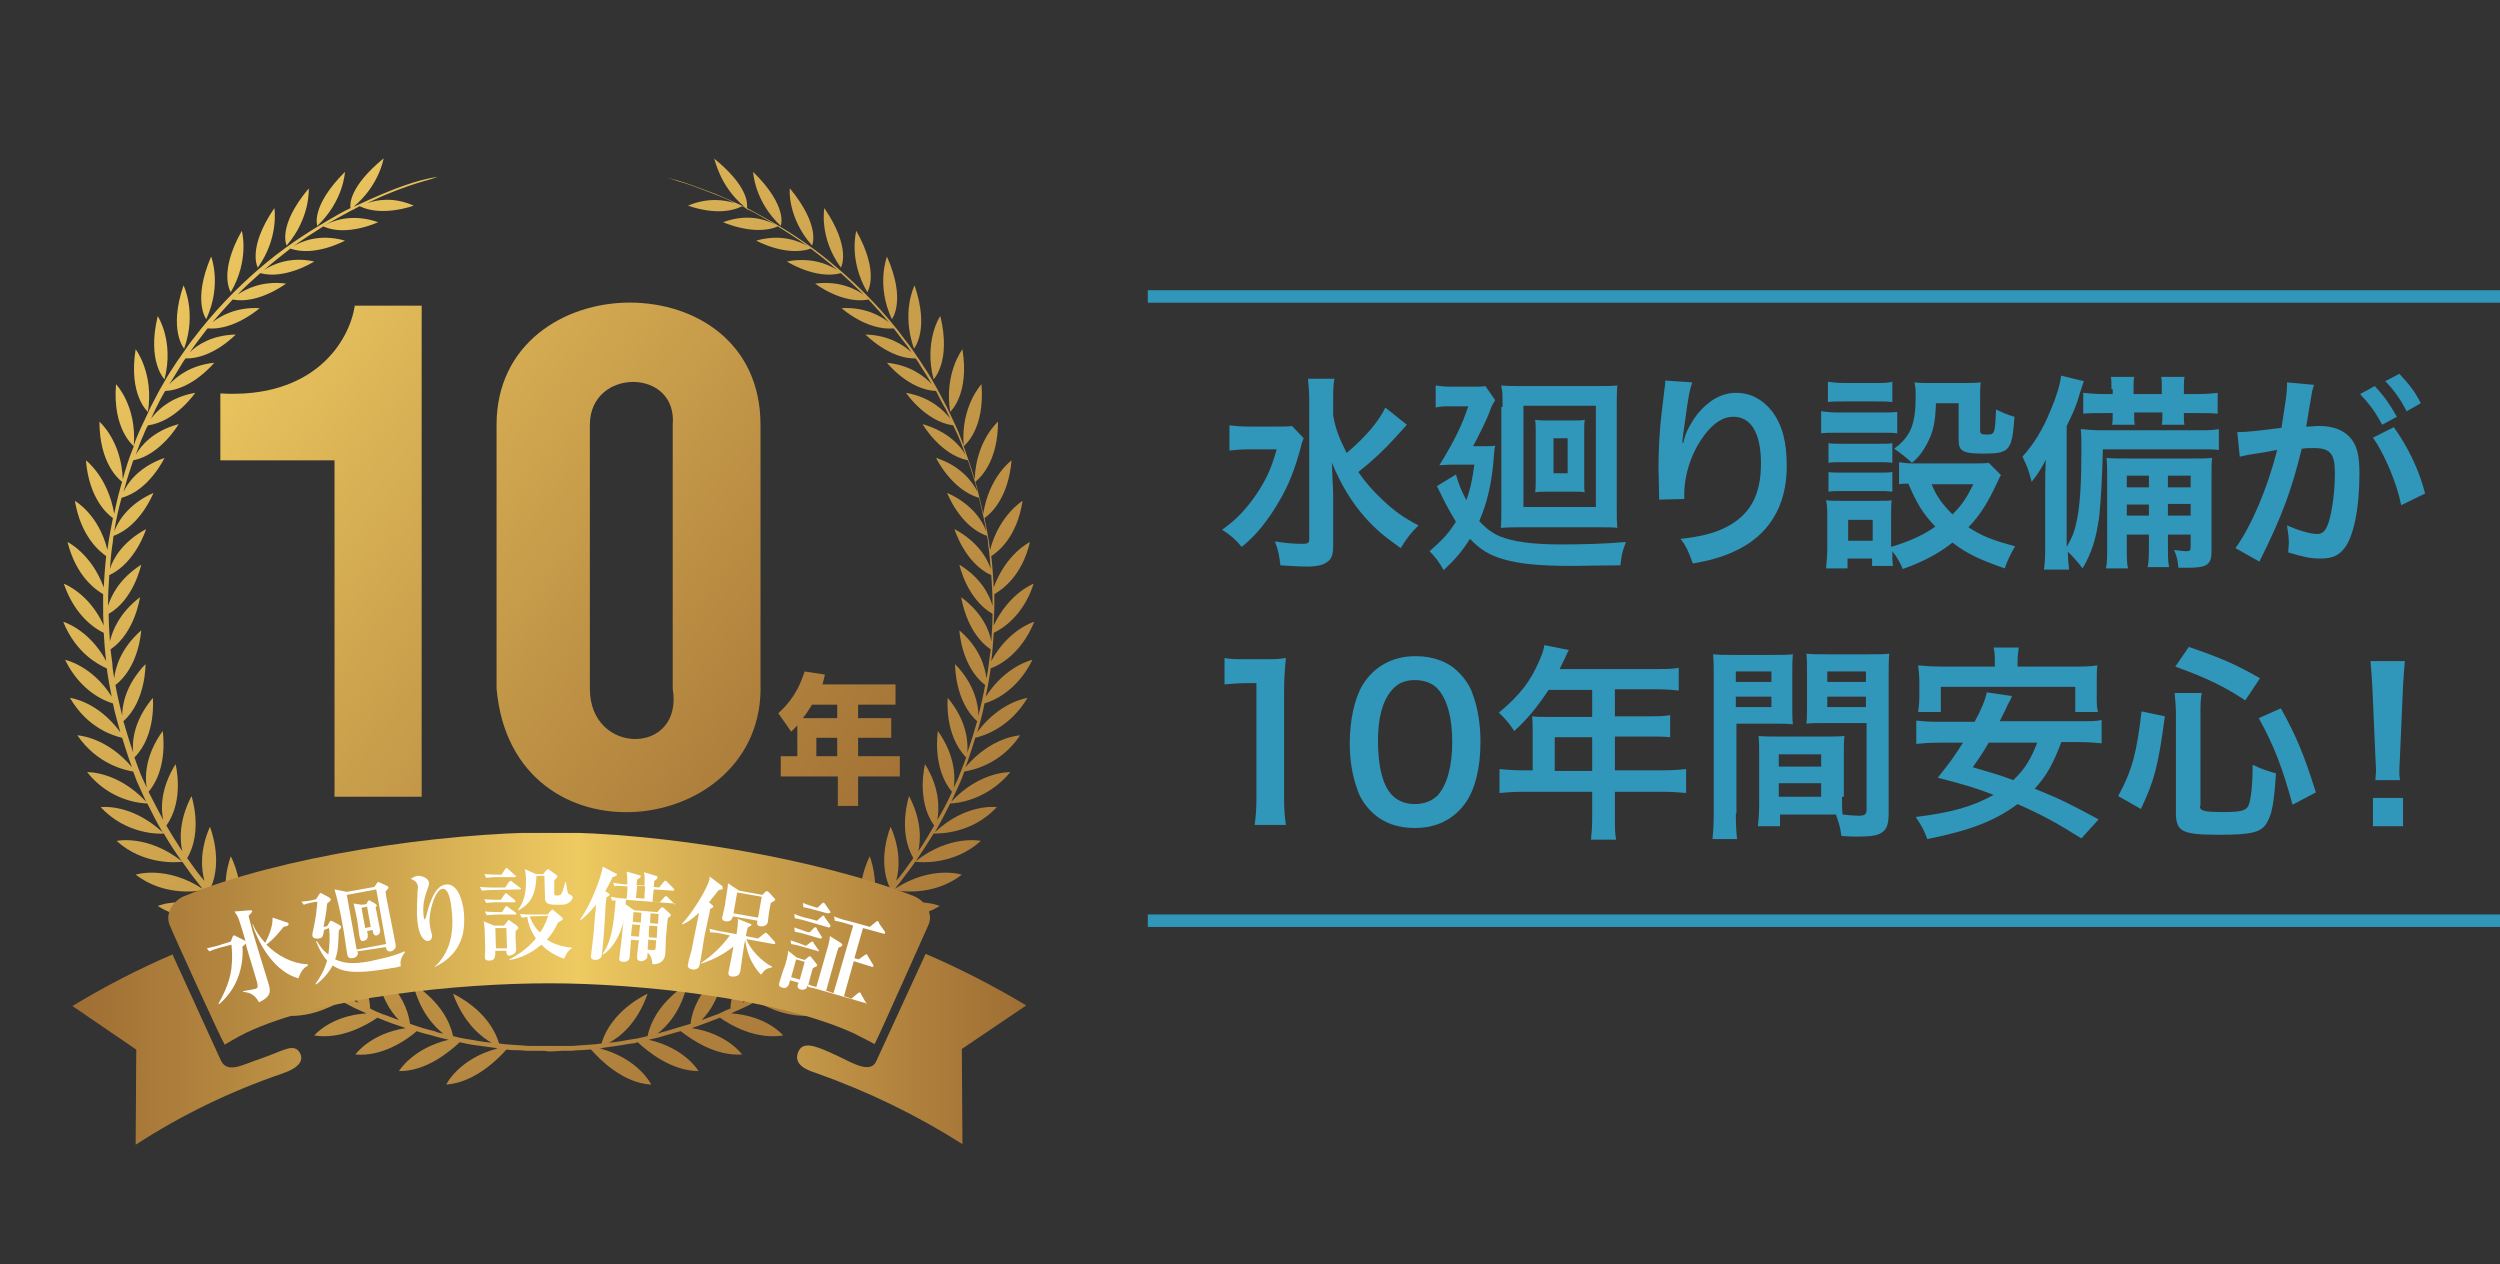 <?xml version="1.0" encoding="utf-8"?>
<!-- Generator: Adobe Illustrator 26.5.0, SVG Export Plug-In . SVG Version: 6.00 Build 0)  -->
<svg version="1.1" id="レイヤー_1" xmlns="http://www.w3.org/2000/svg" xmlns:xlink="http://www.w3.org/1999/xlink" x="0px"
	 y="0px" width="407.3px" height="206px" viewBox="0 0 407.3 206" style="enable-background:new 0 0 407.3 206;"
	 xml:space="preserve">
<rect x="0" y="0" width="407.3" height="206" fill="#333333" stroke="none"/>
<style type="text/css">
	
		.st0{clip-path:url(#SVGID_00000172437482251108951350000005403989510417226669_);fill:url(#SVGID_00000094601485217153555740000006704330952187121823_);}
	
		.st1{clip-path:url(#SVGID_00000102536948383260477870000006217239296394576791_);fill:url(#SVGID_00000132772364069313878920000002770744886558418070_);}
	
		.st2{clip-path:url(#SVGID_00000157275167198947350600000001002414054792839848_);fill:url(#SVGID_00000119093373476799361830000014155806510824029850_);}
	
		.st3{clip-path:url(#SVGID_00000022547100858265276060000017837749379826049705_);fill:url(#SVGID_00000016757731713770582820000006459022045831652523_);}
	
		.st4{clip-path:url(#SVGID_00000107581001246771482990000016756357053229001358_);fill:url(#SVGID_00000013889412887548003970000007696732479602817204_);}
	
		.st5{clip-path:url(#SVGID_00000089554826423152105350000015606868769431333001_);fill:url(#SVGID_00000032638896386500524100000015744315000499759268_);}
	
		.st6{clip-path:url(#SVGID_00000107582829731520079250000015297394656277634722_);fill:url(#SVGID_00000175288469182354682510000008214372445790208667_);}
	
		.st7{clip-path:url(#SVGID_00000032645632678961862360000001650566186383609992_);fill:url(#SVGID_00000044151152611552554720000014705214143822843009_);}
	
		.st8{clip-path:url(#SVGID_00000131337128186877284140000014504074149431577227_);fill:url(#SVGID_00000064331076959623214920000001017872860482068670_);}
	
		.st9{clip-path:url(#SVGID_00000170998562668931605400000003641082236258151867_);fill:url(#SVGID_00000144297130487438930490000015364891247626036133_);}
	
		.st10{clip-path:url(#SVGID_00000161615555518470845700000014619567629035575178_);fill:url(#SVGID_00000000943534908412670400000007902949230593164450_);}
	
		.st11{clip-path:url(#SVGID_00000001627326331908815700000011211019878672723377_);fill:url(#SVGID_00000122680671308565000780000017477036249278504839_);}
	
		.st12{clip-path:url(#SVGID_00000168824281984986912900000013408956850019487906_);fill:url(#SVGID_00000001631577464631889870000011693238333866655376_);}
	
		.st13{clip-path:url(#SVGID_00000104685760773051217920000008612752402770977924_);fill:url(#SVGID_00000152248301575591222900000008817893947619132801_);}
	
		.st14{clip-path:url(#SVGID_00000161622394077555025060000013522510543974463926_);fill:url(#SVGID_00000040543044157500512250000000340824423144101766_);}
	
		.st15{clip-path:url(#SVGID_00000173124123586022874560000002022448107846266771_);fill:url(#SVGID_00000166657589172130566570000004430387187975635110_);}
	
		.st16{clip-path:url(#SVGID_00000083065003860933295050000016614601022080812205_);fill:url(#SVGID_00000091716464412946309320000000150670687223419542_);}
	
		.st17{clip-path:url(#SVGID_00000154401318469034830900000009826450060711769523_);fill:url(#SVGID_00000106857494485429512000000010780677197966343824_);}
	
		.st18{clip-path:url(#SVGID_00000026854472273814265700000000923600881021567919_);fill:url(#SVGID_00000024680219018490866630000013695657205581522568_);}
	
		.st19{clip-path:url(#SVGID_00000168113054359433644900000003420721959967593608_);fill:url(#SVGID_00000061465141428329229980000007042434294523056284_);}
	
		.st20{clip-path:url(#SVGID_00000162344310967200246390000008577869173872980629_);fill:url(#SVGID_00000108267210007713889370000007639465280969863097_);}
	.st21{fill:#FFFFFF;}
	.st22{fill:#3096BA;}
	.st23{fill:none;stroke:#3096BA;stroke-width:2.033;stroke-miterlimit:10;}
</style>
<g>
	<g>
		<defs>
			<path id="SVGID_1_" d="M24.1,67.1c1-6.3-2-10.2-2-10.2C20.9,64.4,24.1,67.1,24.1,67.1"/>
		</defs>
		<clipPath id="SVGID_00000020357824435039695420000013251073211657842354_">
			<use xlink:href="#SVGID_1_"  style="overflow:visible;"/>
		</clipPath>
		
			<linearGradient id="SVGID_00000042723694853868727910000000713466404180874927_" gradientUnits="userSpaceOnUse" x1="-123.656" y1="522.471" x2="-123.008" y2="522.471" gradientTransform="matrix(213.462 246.087 246.087 -213.462 -102166.578 142005.781)">
			<stop  offset="0" style="stop-color:#EECA61"/>
			<stop  offset="0.189" style="stop-color:#DDB657"/>
			<stop  offset="0.734" style="stop-color:#B0813D"/>
			<stop  offset="1" style="stop-color:#9E6D33"/>
		</linearGradient>
		
			<polygon style="clip-path:url(#SVGID_00000020357824435039695420000013251073211657842354_);fill:url(#SVGID_00000042723694853868727910000000713466404180874927_);" points="
			23.3,54.8 30.2,62.8 22.7,69.3 15.8,61.3 		"/>
	</g>
	<g>
		<defs>
			<path id="SVGID_00000105417917549370826010000017972318184573704615_" d="M26.8,61.8c1.6-6.2-1.1-10.3-1.1-10.3
				C23.9,58.9,26.8,61.8,26.8,61.8"/>
		</defs>
		<clipPath id="SVGID_00000125602802334275399550000017917008722086240386_">
			<use xlink:href="#SVGID_00000105417917549370826010000017972318184573704615_"  style="overflow:visible;"/>
		</clipPath>
		
			<linearGradient id="SVGID_00000181780320601592398610000005491522495069077161_" gradientUnits="userSpaceOnUse" x1="-123.656" y1="522.461" x2="-123.013" y2="522.461" gradientTransform="matrix(213.462 246.087 246.087 -213.462 -102159.578 141999.734)">
			<stop  offset="0" style="stop-color:#EECA61"/>
			<stop  offset="0.189" style="stop-color:#DDB657"/>
			<stop  offset="0.734" style="stop-color:#B0813D"/>
			<stop  offset="1" style="stop-color:#9E6D33"/>
		</linearGradient>
		
			<polygon style="clip-path:url(#SVGID_00000125602802334275399550000017917008722086240386_);fill:url(#SVGID_00000181780320601592398610000005491522495069077161_);" points="
			26.5,49.3 33.5,57.4 25.9,64 18.8,55.9 		"/>
	</g>
	<g>
		<defs>
			<path id="SVGID_00000062163566602894668240000016142837478896182932_" d="M30,56.8c2.1-5.9-0.1-10.3-0.1-10.3
				C27.4,53.8,30,56.8,30,56.8"/>
		</defs>
		<clipPath id="SVGID_00000061430972897727198990000005858991524508662975_">
			<use xlink:href="#SVGID_00000062163566602894668240000016142837478896182932_"  style="overflow:visible;"/>
		</clipPath>
		
			<linearGradient id="SVGID_00000140699870290813433080000009510437107628378287_" gradientUnits="userSpaceOnUse" x1="-123.656" y1="522.45" x2="-123.011" y2="522.45" gradientTransform="matrix(213.462 246.087 246.087 -213.462 -102152.578 141993.562)">
			<stop  offset="0" style="stop-color:#EECA61"/>
			<stop  offset="0.189" style="stop-color:#DDB657"/>
			<stop  offset="0.734" style="stop-color:#B0813D"/>
			<stop  offset="1" style="stop-color:#9E6D33"/>
		</linearGradient>
		
			<polygon style="clip-path:url(#SVGID_00000061430972897727198990000005858991524508662975_);fill:url(#SVGID_00000140699870290813433080000009510437107628378287_);" points="
			30.1,44.1 37.2,52.4 29.4,59.1 22.3,50.9 		"/>
	</g>
	<g>
		<defs>
			<path id="SVGID_00000083068274546614446630000002668325901545098901_" d="M33.6,52c2.6-5.6,0.8-10.2,0.8-10.2
				C31.3,49,33.6,52,33.6,52"/>
		</defs>
		<clipPath id="SVGID_00000154398300306286863170000003025253806239920019_">
			<use xlink:href="#SVGID_00000083068274546614446630000002668325901545098901_"  style="overflow:visible;"/>
		</clipPath>
		
			<linearGradient id="SVGID_00000175285595451623644270000013075516411325537161_" gradientUnits="userSpaceOnUse" x1="-123.655" y1="522.44" x2="-123.013" y2="522.44" gradientTransform="matrix(213.462 246.087 246.087 -213.462 -102145.578 141987.312)">
			<stop  offset="0" style="stop-color:#EECA61"/>
			<stop  offset="0.189" style="stop-color:#DDB657"/>
			<stop  offset="0.734" style="stop-color:#B0813D"/>
			<stop  offset="1" style="stop-color:#9E6D33"/>
		</linearGradient>
		
			<polygon style="clip-path:url(#SVGID_00000154398300306286863170000003025253806239920019_);fill:url(#SVGID_00000175285595451623644270000013075516411325537161_);" points="
			34.1,39.4 41.3,47.7 33.4,54.5 26.2,46.2 		"/>
	</g>
	<g>
		<defs>
			<path id="SVGID_00000168825618924095589310000007900226739806996864_" d="M37.6,47.6c3.1-5.3,1.8-10,1.8-10
				C35.5,44.5,37.6,47.6,37.6,47.6"/>
		</defs>
		<clipPath id="SVGID_00000006692236923743873140000015921384785727336864_">
			<use xlink:href="#SVGID_00000168825618924095589310000007900226739806996864_"  style="overflow:visible;"/>
		</clipPath>
		
			<linearGradient id="SVGID_00000072983407606822566430000011303603922009084860_" gradientUnits="userSpaceOnUse" x1="-123.655" y1="522.429" x2="-123.014" y2="522.429" gradientTransform="matrix(213.462 246.087 246.087 -213.462 -102138.078 141981.016)">
			<stop  offset="0" style="stop-color:#EECA61"/>
			<stop  offset="0.189" style="stop-color:#DDB657"/>
			<stop  offset="0.734" style="stop-color:#B0813D"/>
			<stop  offset="1" style="stop-color:#9E6D33"/>
		</linearGradient>
		
			<polygon style="clip-path:url(#SVGID_00000006692236923743873140000015921384785727336864_);fill:url(#SVGID_00000072983407606822566430000011303603922009084860_);" points="
			38.5,35.1 45.6,43.3 37.8,50.2 30.6,41.9 		"/>
	</g>
	<g>
		<defs>
			<path id="SVGID_00000073711356775748037060000005878513730904096699_" d="M42,43.6c3.5-4.9,2.7-9.7,2.7-9.7
				C40.2,40.5,42,43.6,42,43.6"/>
		</defs>
		<clipPath id="SVGID_00000004507147877040272250000007718678130846113951_">
			<use xlink:href="#SVGID_00000073711356775748037060000005878513730904096699_"  style="overflow:visible;"/>
		</clipPath>
		
			<linearGradient id="SVGID_00000033342141025067492380000002699680803868059287_" gradientUnits="userSpaceOnUse" x1="-123.656" y1="522.419" x2="-123.008" y2="522.419" gradientTransform="matrix(213.462 246.087 246.087 -213.462 -102131.078 141974.734)">
			<stop  offset="0" style="stop-color:#EECA61"/>
			<stop  offset="0.189" style="stop-color:#DDB657"/>
			<stop  offset="0.734" style="stop-color:#B0813D"/>
			<stop  offset="1" style="stop-color:#9E6D33"/>
		</linearGradient>
		
			<polygon style="clip-path:url(#SVGID_00000004507147877040272250000007718678130846113951_);fill:url(#SVGID_00000033342141025067492380000002699680803868059287_);" points="
			43.2,31.3 50.3,39.4 42.5,46.2 35.4,38.1 		"/>
	</g>
	<g>
		<defs>
			<path id="SVGID_00000039104687081679572530000003825539179079656127_" d="M46.7,40c3.9-4.5,3.6-9.3,3.6-9.3
				C45.1,36.9,46.7,40,46.7,40"/>
		</defs>
		<clipPath id="SVGID_00000044899327495932117210000012637344857099752075_">
			<use xlink:href="#SVGID_00000039104687081679572530000003825539179079656127_"  style="overflow:visible;"/>
		</clipPath>
		
			<linearGradient id="SVGID_00000132060369689130762080000015180862096127153838_" gradientUnits="userSpaceOnUse" x1="-123.656" y1="522.408" x2="-123.014" y2="522.408" gradientTransform="matrix(213.462 246.087 246.087 -213.462 -102123.578 141968.484)">
			<stop  offset="0" style="stop-color:#EECA61"/>
			<stop  offset="0.189" style="stop-color:#DDB657"/>
			<stop  offset="0.734" style="stop-color:#B0813D"/>
			<stop  offset="1" style="stop-color:#9E6D33"/>
		</linearGradient>
		
			<polygon style="clip-path:url(#SVGID_00000044899327495932117210000012637344857099752075_);fill:url(#SVGID_00000132060369689130762080000015180862096127153838_);" points="
			48.3,28 55.2,36 47.5,42.7 40.5,34.7 		"/>
	</g>
	<g>
		<defs>
			<path id="SVGID_00000099646780414150007540000002614722936574323105_" d="M51.7,36.8c4.3-4.1,4.5-8.8,4.5-8.8
				C50.5,33.7,51.7,36.8,51.7,36.8"/>
		</defs>
		<clipPath id="SVGID_00000023982576840393835060000010271639010480759439_">
			<use xlink:href="#SVGID_00000099646780414150007540000002614722936574323105_"  style="overflow:visible;"/>
		</clipPath>
		
			<linearGradient id="SVGID_00000178168642244891253600000005465915699297172109_" gradientUnits="userSpaceOnUse" x1="-123.656" y1="522.397" x2="-123.011" y2="522.397" gradientTransform="matrix(213.462 246.087 246.087 -213.462 -102116.578 141962.312)">
			<stop  offset="0" style="stop-color:#EECA61"/>
			<stop  offset="0.189" style="stop-color:#DDB657"/>
			<stop  offset="0.734" style="stop-color:#B0813D"/>
			<stop  offset="1" style="stop-color:#9E6D33"/>
		</linearGradient>
		
			<polygon style="clip-path:url(#SVGID_00000023982576840393835060000010271639010480759439_);fill:url(#SVGID_00000178168642244891253600000005465915699297172109_);" points="
			53.7,25.1 60.6,33 52.9,39.7 46.1,31.8 		"/>
	</g>
	<g>
		<defs>
			<path id="SVGID_00000171702362005547696650000002620138250485638576_" d="M154.8,67.1c0,0,3.2-2.8,2-10.2
				C156.8,56.9,153.8,60.8,154.8,67.1"/>
		</defs>
		<clipPath id="SVGID_00000078752973788572432280000002477671982120971911_">
			<use xlink:href="#SVGID_00000171702362005547696650000002620138250485638576_"  style="overflow:visible;"/>
		</clipPath>
		
			<linearGradient id="SVGID_00000173139114491988714710000014843937094753727622_" gradientUnits="userSpaceOnUse" x1="-123.658" y1="522.302" x2="-123.01" y2="522.302" gradientTransform="matrix(213.462 246.087 246.087 -213.462 -102049.078 141903.812)">
			<stop  offset="0" style="stop-color:#EECA61"/>
			<stop  offset="0.189" style="stop-color:#DDB657"/>
			<stop  offset="0.734" style="stop-color:#B0813D"/>
			<stop  offset="1" style="stop-color:#9E6D33"/>
		</linearGradient>
		
			<polygon style="clip-path:url(#SVGID_00000078752973788572432280000002477671982120971911_);fill:url(#SVGID_00000173139114491988714710000014843937094753727622_);" points="
			156.2,54.8 163.1,62.8 155.6,69.3 148.7,61.3 		"/>
	</g>
	<g>
		<defs>
			<path id="SVGID_00000090259496509523345060000005181199251265048491_" d="M152.1,61.8c0,0,2.9-2.9,1.1-10.3
				C153.1,51.5,150.5,55.7,152.1,61.8"/>
		</defs>
		<clipPath id="SVGID_00000042694216165369263670000015301780236569626032_">
			<use xlink:href="#SVGID_00000090259496509523345060000005181199251265048491_"  style="overflow:visible;"/>
		</clipPath>
		
			<linearGradient id="SVGID_00000152246332074511353740000008015090289598873769_" gradientUnits="userSpaceOnUse" x1="-123.655" y1="522.3" x2="-123.012" y2="522.3" gradientTransform="matrix(213.462 246.087 246.087 -213.462 -102048.078 141902.703)">
			<stop  offset="0" style="stop-color:#EECA61"/>
			<stop  offset="0.189" style="stop-color:#DDB657"/>
			<stop  offset="0.734" style="stop-color:#B0813D"/>
			<stop  offset="1" style="stop-color:#9E6D33"/>
		</linearGradient>
		
			<polygon style="clip-path:url(#SVGID_00000042694216165369263670000015301780236569626032_);fill:url(#SVGID_00000152246332074511353740000008015090289598873769_);" points="
			153.1,49.3 160.1,57.4 152.4,64 145.4,55.9 		"/>
	</g>
	<g>
		<defs>
			<path id="SVGID_00000003800393282464435440000005929186400362165165_" d="M148.9,56.8c0,0,2.6-3,0.1-10.3
				C149,46.5,146.8,50.8,148.9,56.8"/>
		</defs>
		<clipPath id="SVGID_00000023244578865270133120000001916549117656811941_">
			<use xlink:href="#SVGID_00000003800393282464435440000005929186400362165165_"  style="overflow:visible;"/>
		</clipPath>
		
			<linearGradient id="SVGID_00000081619900066627007100000009608261423476157069_" gradientUnits="userSpaceOnUse" x1="-123.656" y1="522.299" x2="-123.011" y2="522.299" gradientTransform="matrix(213.462 246.087 246.087 -213.462 -102047.078 141902.141)">
			<stop  offset="0" style="stop-color:#EECA61"/>
			<stop  offset="0.189" style="stop-color:#DDB657"/>
			<stop  offset="0.734" style="stop-color:#B0813D"/>
			<stop  offset="1" style="stop-color:#9E6D33"/>
		</linearGradient>
		
			<polygon style="clip-path:url(#SVGID_00000023244578865270133120000001916549117656811941_);fill:url(#SVGID_00000081619900066627007100000009608261423476157069_);" points="
			149.5,44.1 156.6,52.4 148.8,59.1 141.7,50.9 		"/>
	</g>
	<g>
		<defs>
			<path id="SVGID_00000101800706812260830940000010403565318712122266_" d="M145.3,52c0,0,2.4-3-0.8-10.2
				C144.5,41.9,142.7,46.4,145.3,52"/>
		</defs>
		<clipPath id="SVGID_00000183237502467988656160000014451624092619184788_">
			<use xlink:href="#SVGID_00000101800706812260830940000010403565318712122266_"  style="overflow:visible;"/>
		</clipPath>
		
			<linearGradient id="SVGID_00000108276894642421286680000011916277566834322563_" gradientUnits="userSpaceOnUse" x1="-123.657" y1="522.299" x2="-123.009" y2="522.299" gradientTransform="matrix(213.462 246.087 246.087 -213.462 -102047.078 141902.141)">
			<stop  offset="0" style="stop-color:#EECA61"/>
			<stop  offset="0.189" style="stop-color:#DDB657"/>
			<stop  offset="0.734" style="stop-color:#B0813D"/>
			<stop  offset="1" style="stop-color:#9E6D33"/>
		</linearGradient>
		
			<polygon style="clip-path:url(#SVGID_00000183237502467988656160000014451624092619184788_);fill:url(#SVGID_00000108276894642421286680000011916277566834322563_);" points="
			145.5,39.4 152.7,47.7 144.8,54.5 137.7,46.2 		"/>
	</g>
	<g>
		<defs>
			<path id="SVGID_00000095303897441246075700000015478429673026158524_" d="M141.3,47.6c0,0,2.1-3.1-1.8-10
				C139.5,37.7,138.2,42.3,141.3,47.6"/>
		</defs>
		<clipPath id="SVGID_00000052089975172424171530000008961981807623978939_">
			<use xlink:href="#SVGID_00000095303897441246075700000015478429673026158524_"  style="overflow:visible;"/>
		</clipPath>
		
			<linearGradient id="SVGID_00000059302368034098425490000013433817605730236595_" gradientUnits="userSpaceOnUse" x1="-123.654" y1="522.301" x2="-123.013" y2="522.301" gradientTransform="matrix(213.462 246.087 246.087 -213.462 -102048.078 141902.703)">
			<stop  offset="0" style="stop-color:#EECA61"/>
			<stop  offset="0.189" style="stop-color:#DDB657"/>
			<stop  offset="0.734" style="stop-color:#B0813D"/>
			<stop  offset="1" style="stop-color:#9E6D33"/>
		</linearGradient>
		
			<polygon style="clip-path:url(#SVGID_00000052089975172424171530000008961981807623978939_);fill:url(#SVGID_00000059302368034098425490000013433817605730236595_);" points="
			141.2,35.1 148.3,43.3 140.4,50.2 133.3,41.9 		"/>
	</g>
	<g>
		<defs>
			<path id="SVGID_00000127722409200163150680000015190759093960815540_" d="M137,43.6c0,0,1.8-3.1-2.7-9.7
				C134.3,33.9,133.4,38.7,137,43.6"/>
		</defs>
		<clipPath id="SVGID_00000157301768519930515330000007931503514026237360_">
			<use xlink:href="#SVGID_00000127722409200163150680000015190759093960815540_"  style="overflow:visible;"/>
		</clipPath>
		
			<linearGradient id="SVGID_00000122705770515480725000000017275448769040377757_" gradientUnits="userSpaceOnUse" x1="-123.657" y1="522.302" x2="-123.01" y2="522.302" gradientTransform="matrix(213.462 246.087 246.087 -213.462 -102049.078 141903.828)">
			<stop  offset="0" style="stop-color:#EECA61"/>
			<stop  offset="0.189" style="stop-color:#DDB657"/>
			<stop  offset="0.734" style="stop-color:#B0813D"/>
			<stop  offset="1" style="stop-color:#9E6D33"/>
		</linearGradient>
		
			<polygon style="clip-path:url(#SVGID_00000157301768519930515330000007931503514026237360_);fill:url(#SVGID_00000122705770515480725000000017275448769040377757_);" points="
			136.5,31.3 143.6,39.4 135.7,46.2 128.6,38.1 		"/>
	</g>
	<g>
		<defs>
			<path id="SVGID_00000062151968282578078620000018439733880007706014_" d="M132.3,40c0,0,1.5-3.1-3.6-9.3
				C128.6,30.7,128.3,35.5,132.3,40"/>
		</defs>
		<clipPath id="SVGID_00000108271764812891121920000016513424614470707600_">
			<use xlink:href="#SVGID_00000062151968282578078620000018439733880007706014_"  style="overflow:visible;"/>
		</clipPath>
		
			<linearGradient id="SVGID_00000097501457483149194960000004128341973795795084_" gradientUnits="userSpaceOnUse" x1="-123.654" y1="522.306" x2="-123.013" y2="522.306" gradientTransform="matrix(213.462 246.087 246.087 -213.462 -102051.078 141905.5)">
			<stop  offset="0" style="stop-color:#EECA61"/>
			<stop  offset="0.189" style="stop-color:#DDB657"/>
			<stop  offset="0.734" style="stop-color:#B0813D"/>
			<stop  offset="1" style="stop-color:#9E6D33"/>
		</linearGradient>
		
			<polygon style="clip-path:url(#SVGID_00000108271764812891121920000016513424614470707600_);fill:url(#SVGID_00000097501457483149194960000004128341973795795084_);" points="
			131.4,28 138.4,36 130.7,42.7 123.7,34.7 		"/>
	</g>
	<g>
		<defs>
			<path id="SVGID_00000010277313489954347290000014768183505212762044_" d="M127.2,36.8c0,0,1.3-3.1-4.5-8.8
				C122.7,28,122.9,32.8,127.2,36.8"/>
		</defs>
		<clipPath id="SVGID_00000080207181720906258150000000385579598193393342_">
			<use xlink:href="#SVGID_00000010277313489954347290000014768183505212762044_"  style="overflow:visible;"/>
		</clipPath>
		
			<linearGradient id="SVGID_00000044147751572358630510000011196420889685427111_" gradientUnits="userSpaceOnUse" x1="-123.656" y1="522.309" x2="-123.012" y2="522.309" gradientTransform="matrix(213.462 246.087 246.087 -213.462 -102053.578 141907.766)">
			<stop  offset="0" style="stop-color:#EECA61"/>
			<stop  offset="0.189" style="stop-color:#DDB657"/>
			<stop  offset="0.734" style="stop-color:#B0813D"/>
			<stop  offset="1" style="stop-color:#9E6D33"/>
		</linearGradient>
		
			<polygon style="clip-path:url(#SVGID_00000080207181720906258150000000385579598193393342_);fill:url(#SVGID_00000044147751572358630510000011196420889685427111_);" points="
			126,25.1 132.8,33 125.2,39.7 118.3,31.8 		"/>
	</g>
	<g>
		<defs>
			<path id="SVGID_00000052820511256422790460000015764509261577507485_" d="M108.1,28.8L108.1,28.8 M121.3,33.7
				c-1.7-0.8-3.3-1.5-4.7-2.1c-2.7-1-4.8-1.8-6.2-2.2c-1.5-0.4-2.2-0.6-2.2-0.6c0,0,0.8,0.2,2.2,0.7c1.5,0.4,3.6,1.2,6.2,2.2
				c1,0.4,2,0.8,3.1,1.4c-1.5-0.5-4.3-1-7.6,0.4c0,0,5.1,2,8.8,0.1c0.2,0.1,0.5,0.2,0.7,0.4c0.1,0.1,0.1,0.1,0.2,0.2c0,0,0,0,0-0.1
				c1.3,0.6,2.6,1.4,4,2.2c0.2,0.1,0.5,0.3,0.7,0.4c-0.9-0.5-4.1-2.2-8.7-0.5c0,0,5.1,2.3,8.9,0.7c0,0,0,0-0.1-0.1
				c1.6,1,3.3,2.1,5,3.3c-1.2-0.7-4.2-2.1-8.4-0.9c0,0,4.9,2.7,8.9,1.3c1.4,1.1,2.9,2.2,4.3,3.5c-1.2-0.8-4.1-2.2-8.2-1.4
				c0,0,4.7,3,8.8,1.9c1.2,1.1,2.5,2.3,3.7,3.5c-1.3-0.9-3.9-2.3-7.9-1.8c0,0,4.4,3.4,8.7,2.6c1.1,1.2,2.2,2.4,3.3,3.7
				c-1.3-1-3.8-2.5-7.7-2.3c0,0,4.1,3.7,8.5,3.3c0.5,0.7,1.1,1.4,1.6,2.1c0.5,0.6,0.9,1.2,1.3,1.8c-1.2-1.1-3.6-2.8-7.5-2.9
				c0,0,3.9,4,8.2,3.9c0.1,0.2,0.3,0.4,0.4,0.6c0.7,1.2,1.5,2.3,2.2,3.6c-1.1-1.2-3.4-3.1-7.3-3.5c0,0,3.5,4.4,8,4.6
				c0.5,1,1,2,1.6,3c0.2,0.5,0.5,1,0.7,1.5c-1-1.3-3.2-3.5-7.2-4.2c0,0,3.2,4.7,7.7,5.3c0.2,0.5,0.5,1,0.7,1.5
				c0.5,1.1,0.9,2.2,1.3,3.3c-0.8-1.4-2.8-3.8-7-5c0,0,2.9,5,7.4,5.9c0.5,1.5,1,3,1.4,4.5c0.1,0.2,0.1,0.5,0.2,0.7
				c-0.7-1.4-2.5-4.2-6.8-5.6c0,0,2.5,5.2,7,6.5c0.4,1.8,0.9,3.7,1.2,5.5c-0.5-1.4-2.1-4.4-6.4-6.3c0,0,2.1,5.5,6.5,7
				c0.1,0.5,0.2,1,0.2,1.5c0.2,1.3,0.3,2.6,0.4,3.9c-0.5-1.6-2-4.4-5.9-6.5c0,0,1.7,5.6,6,7.5c0.1,1.5,0.2,3.1,0.2,4.6
				c0,0.1,0,0.2,0,0.4c-0.5-1.7-1.8-4.5-5.4-6.7c0,0,1.2,5.6,5.4,8c0,1.5-0.1,3-0.2,4.5c-0.3-1.7-1.4-4.6-4.9-7.2
				c0,0,0.8,5.8,4.8,8.5c-0.1,0.8-0.2,1.6-0.3,2.3c-0.1,0.8-0.2,1.6-0.4,2.4c-0.2-1.7-1-4.9-4.4-7.8c0,0,0.3,5.9,4.2,8.9
				c-0.3,1.7-0.7,3.4-1.1,5c0-1.6-0.5-5-3.8-8.4c0,0-0.1,6,3.6,9.3c-0.5,1.7-1,3.4-1.6,5.1c0.1-1.6,0-5.1-3.2-8.9c0,0-0.6,6,3,9.7
				c-0.4,1.2-0.9,2.3-1.3,3.4c-0.2,0.5-0.5,1-0.7,1.5c0.2-1.6,0.3-5.1-2.6-9.2c0,0-1,6,2.3,9.9c-0.7,1.6-1.5,3.1-2.4,4.6
				c0.3-1.7,0.5-5.1-2-9.1c0,0-1.5,5.9,1.5,10c-0.8,1.4-1.7,2.9-2.6,4.2c0.4-1.8,0.6-5-1.5-9c0,0-1.9,5.7,0.7,10.1
				c-0.7,1-1.4,2-2.2,3c-0.2,0.2-0.4,0.5-0.6,0.7c0.5-1.8,0.8-4.9-0.9-8.8c0,0-2.3,5.4-0.1,10c-0.4,0.5-0.9,1-1.3,1.5l-0.7,0.8
				l-0.8,0.8c-0.1,0.1-0.2,0.2-0.2,0.3c0.6-1.8,1-4.8-0.3-8.6c0,0-2.7,5.1-1,9.9c0,0,0,0,0,0c-1.1,1-2.1,2-3.2,3
				c0.7-1.8,1.3-4.6,0.3-8.4c0,0-3.1,4.8-1.9,9.8c-0.6,0.5-1.1,0.9-1.7,1.4c-0.6,0.4-1.1,0.9-1.7,1.3c0.8-1.8,1.6-4.5,1-8.3
				c0,0-3.5,4.5-2.8,9.5c-1.2,0.9-2.5,1.7-3.7,2.4c1-1.7,2-4.4,1.8-8.2c0,0-3.9,4.2-3.7,9.3c-1.4,0.8-2.8,1.5-4.2,2.2c0,0,0,0,0,0
				c1.2-1.6,2.5-4.2,2.7-8.2c0,0-4.4,3.9-4.6,9.1c-0.8,0.3-1.5,0.7-2.2,1c0,0,0,0-0.1,0c0,0,0,0,0,0c-0.8,0.3-1.6,0.6-2.4,0.9
				c1.4-1.4,3.1-4,3.7-8.2c0,0-4.9,3.5-5.5,8.8c-1.4,0.4-2.7,0.8-4,1.2c-0.5,0.1-1,0.3-1.4,0.4c1.6-1.2,3.8-3.6,4.9-8.1
				c0,0-5.4,3.1-6.5,8.5c-0.8,0.2-1.6,0.4-2.4,0.5c-0.8,0.1-1.6,0.3-2.4,0.4c-0.5,0.1-1,0.1-1.5,0.2c1.7-0.9,4.6-3.1,6.3-8
				c0,0-5.9,2.6-7.5,8.1c-1.2,0.2-2.4,0.2-3.3,0.3c-0.5,0-1,0.1-1.5,0.1c-0.5,0-0.9,0-1.3,0c-1.2,0-1.9,0-2.2,0c-0.3,0-1,0-2.2,0
				c-0.4,0-0.8,0-1.3,0c-0.5,0-1-0.1-1.5-0.1c-1-0.1-2.1-0.1-3.4-0.3c-1.6-5.5-7.5-8.1-7.5-8.1c1.8,4.9,4.7,7.1,6.3,8
				c-0.5-0.1-1-0.1-1.5-0.2c-0.8-0.1-1.6-0.3-2.4-0.4c-0.8-0.1-1.6-0.3-2.4-0.5c-1.1-5.4-6.5-8.5-6.5-8.5c1.1,4.5,3.4,6.9,4.9,8.1
				c-0.5-0.1-1-0.2-1.4-0.4c-1.3-0.3-2.6-0.7-4-1.2c-0.7-5.3-5.5-8.8-5.5-8.8c0.6,4.2,2.3,6.8,3.7,8.2c-0.8-0.3-1.6-0.6-2.4-0.9
				c0,0,0,0,0,0c0,0-0.1,0-0.1,0c-0.7-0.3-1.5-0.6-2.2-1c-0.2-5.3-4.6-9.1-4.6-9.1c0.2,4,1.5,6.7,2.7,8.2c0,0,0,0,0,0
				c-1.4-0.7-2.8-1.4-4.2-2.2c0.2-5.1-3.7-9.3-3.7-9.3c-0.2,3.8,0.8,6.5,1.8,8.2c-1.2-0.8-2.5-1.6-3.7-2.4c0.7-5-2.8-9.5-2.8-9.5
				c-0.6,3.8,0.2,6.5,1,8.3c-0.6-0.4-1.1-0.9-1.7-1.3c-0.6-0.4-1.1-0.9-1.7-1.4c1.2-4.9-1.9-9.8-1.9-9.8c-0.9,3.8-0.4,6.6,0.3,8.4
				c-1.1-1-2.1-1.9-3.2-3l0,0c1.7-4.8-1-9.9-1-9.9c-1.3,3.8-0.9,6.8-0.3,8.6c-0.1-0.1-0.2-0.2-0.2-0.3l-0.8-0.8l-0.7-0.8
				c-0.4-0.5-0.9-1-1.3-1.5c2.1-4.6-0.1-10-0.1-10c-1.7,3.9-1.4,6.9-0.9,8.8c-0.2-0.2-0.4-0.5-0.6-0.7c-0.8-1-1.5-2-2.2-3
				c2.6-4.4,0.7-10.1,0.7-10.1c-2.1,4-1.9,7.3-1.5,9c-0.9-1.4-1.8-2.8-2.6-4.2c3-4.2,1.5-10,1.5-10c-2.5,4-2.4,7.4-2,9.1
				c-0.8-1.5-1.6-3-2.4-4.6c3.3-3.9,2.3-9.9,2.3-9.9c-2.9,4-2.9,7.6-2.6,9.2c-0.2-0.5-0.5-1-0.7-1.5c-0.5-1.1-0.9-2.3-1.3-3.4
				c3.6-3.6,3-9.7,3-9.7c-3.2,3.8-3.4,7.3-3.2,8.9c-0.6-1.7-1.1-3.4-1.6-5.1c3.7-3.3,3.6-9.3,3.6-9.3c-3.3,3.4-3.8,6.8-3.8,8.4
				c-0.4-1.7-0.8-3.3-1.1-5c3.9-3,4.2-8.9,4.2-8.9c-3.4,3-4.2,6.1-4.4,7.8c-0.1-0.8-0.3-1.6-0.3-2.4c-0.1-0.8-0.2-1.6-0.3-2.3
				c4-2.7,4.8-8.5,4.8-8.5c-3.4,2.6-4.5,5.5-4.9,7.2c-0.1-1.5-0.2-3-0.2-4.5c4.1-2.3,5.3-8,5.3-8c-3.6,2.3-4.9,5.1-5.4,6.7
				c0-0.1,0-0.2,0-0.4c0-1.6,0.1-3.1,0.2-4.6c4.3-2,6-7.5,6-7.5c-3.9,2.1-5.4,4.9-5.9,6.5c0.1-1.3,0.2-2.6,0.4-3.9
				c0.1-0.5,0.1-1,0.2-1.5c4.4-1.6,6.5-7,6.5-7c-4.3,1.9-5.9,4.9-6.4,6.3c0.3-1.9,0.7-3.7,1.2-5.5c4.5-1.2,7-6.5,7-6.5
				c-4.3,1.5-6.1,4.2-6.7,5.6c0.1-0.2,0.1-0.5,0.2-0.7c0.4-1.5,0.9-3,1.4-4.5c4.5-0.9,7.4-5.9,7.4-5.9c-4.2,1.1-6.2,3.6-7,5
				c0.4-1.1,0.8-2.2,1.3-3.3c0.2-0.5,0.4-1,0.7-1.5c4.5-0.6,7.7-5.3,7.7-5.3c-4.1,0.7-6.2,2.9-7.2,4.2c0.2-0.5,0.5-1,0.7-1.5
				c0.5-1,1-2,1.6-3c4.4-0.2,8-4.6,8-4.6c-3.9,0.4-6.2,2.3-7.3,3.5c0.7-1.2,1.5-2.4,2.2-3.6c0.1-0.2,0.3-0.4,0.4-0.6
				c4.4,0.1,8.2-3.9,8.2-3.9c-3.9,0.1-6.3,1.7-7.5,2.9c0.4-0.6,0.9-1.2,1.3-1.8c0.5-0.7,1.1-1.4,1.6-2.1c4.3,0.4,8.5-3.3,8.5-3.3
				c-3.9-0.2-6.4,1.3-7.7,2.3c1.1-1.3,2.2-2.5,3.3-3.7c4.2,0.8,8.7-2.6,8.7-2.6c-3.9-0.5-6.6,0.9-7.9,1.8c1.2-1.3,2.5-2.4,3.7-3.5
				c4.1,1.1,8.8-1.9,8.8-1.9c-4.1-0.9-7,0.6-8.2,1.4c1.5-1.3,2.9-2.4,4.3-3.5c4,1.4,8.9-1.3,8.9-1.3c-4.2-1.2-7.2,0.2-8.4,0.9
				c1.7-1.2,3.4-2.3,5-3.3c-0.1,0-0.1,0.1-0.1,0.1c3.8,1.7,8.9-0.7,8.9-0.7c-4.6-1.6-7.8,0-8.7,0.5c0.2-0.1,0.5-0.3,0.7-0.4
				c1.4-0.8,2.7-1.5,4-2.2c0,0,0,0.1,0,0.1c0.1-0.1,0.1-0.1,0.2-0.2c0.3-0.1,0.5-0.3,0.8-0.4c3.7,1.8,8.8-0.1,8.8-0.1
				c-3.4-1.5-6.1-0.9-7.6-0.4c1.1-0.5,2.1-1,3.1-1.4c2.6-1.1,4.8-1.8,6.2-2.2c1.5-0.4,2.2-0.7,2.2-0.7S70,29,68.5,29.4
				c-1.5,0.4-3.6,1.1-6.2,2.2c-1.4,0.6-3,1.3-4.7,2.1c4.2-3.5,4.9-7.9,4.9-7.9c-5.6,4.6-5.5,7.5-5.4,8.1c-1.3,0.6-2.6,1.4-4,2.2
				c-3.4,2-7.2,4.5-10.9,7.7c-3.7,3.2-7.4,7-10.8,11.5c-0.9,1.1-1.6,2.3-2.5,3.5c-0.8,1.2-1.6,2.4-2.3,3.7c-0.8,1.3-1.4,2.6-2.1,3.9
				c-0.6,1.4-1.3,2.7-1.9,4.1c-0.3,0.7-0.6,1.4-0.8,2.1c0.5-6.5-2.9-10-2.9-10c-0.6,7.3,2.8,10,2.9,10.1c-0.7,1.7-1.3,3.5-1.8,5.4
				c-0.2-6.3-3.8-9.4-3.8-9.4c0,6.6,3,9.3,3.7,9.8c-0.1,0.3-0.2,0.7-0.3,1c-0.4,1.4-0.7,2.8-1,4.2C17.6,77.7,14,75,14,75
				c0.5,6.2,3.5,8.8,4.4,9.4c-0.3,1.5-0.6,3-0.8,4.5c0,0.2-0.1,0.5-0.1,0.7c-1.4-5.8-5.3-8-5.3-8c1,5.9,4.1,8.3,5.1,9
				c-0.2,1.7-0.3,3.4-0.4,5.1c-2-5.5-5.9-7.4-5.9-7.4c1.4,5.6,4.6,7.8,5.8,8.5c0,0.6,0,1.2,0,1.8c0,1.1,0,2.2,0.1,3.3
				c-2.4-5.3-6.5-6.8-6.5-6.8c1.8,5.3,5.2,7.4,6.5,8c0.1,1.6,0.2,3.1,0.4,4.6c-2.8-5.2-7-6.4-7-6.4c2.1,5.2,5.8,7,7.1,7.6
				c0.2,1.6,0.5,3.1,0.8,4.6c-3.2-5.1-7.6-6-7.6-6c2.5,5.1,6.4,6.7,7.8,7.1c0.3,1.6,0.8,3.2,1.2,4.7c-3.7-5.1-8.2-5.6-8.2-5.6
				c2.9,5,7.2,6.2,8.5,6.5c0.5,1.6,1,3.2,1.6,4.8c-4.2-5-8.9-5.2-8.9-5.2c3.3,4.8,7.9,5.7,9.1,5.9c0.2,0.5,0.4,1.1,0.6,1.6
				c0.5,1.1,1,2.2,1.5,3.3c-4.7-5-9.6-4.8-9.6-4.8c3.7,4.7,8.8,5.1,9.8,5.1c0.8,1.6,1.6,3.2,2.5,4.7c-5.2-4.8-10.1-4.1-10.1-4.1
				c4.1,4.4,9.4,4.4,10.3,4.3c0.9,1.6,1.9,3.1,2.9,4.5c-5.6-4.4-10.6-3.3-10.6-3.3c4.4,4,9.9,3.5,10.7,3.4c0.7,1,1.4,2,2.2,3
				c0.4,0.5,0.7,0.9,1.1,1.4c-6-3.9-10.9-2.3-10.9-2.3c4.7,3.6,10.2,2.7,11,2.5c0.1,0.1,0.1,0.2,0.2,0.2c0.5,0.6,1,1.1,1.5,1.7
				l0.7,0.9l0.8,0.8c0.1,0.1,0.2,0.2,0.3,0.3c-6.3-3.3-10.9-1.3-10.9-1.3c4.8,3.1,10.2,1.8,11.2,1.5c0.3,0.3,0.6,0.7,1,1
				c0.9,0.8,1.7,1.7,2.6,2.4c-6.4-2.5-10.7-0.1-10.7-0.1c4.7,2.5,9.8,1,11.2,0.6c0.6,0.6,1.3,1.2,2,1.7l0,0v0
				c0.5,0.4,0.9,0.8,1.4,1.1c0.1,0.1,0.2,0.2,0.3,0.2c-6.4-1.7-10.3,1-10.3,1c4.7,2,9.5,0.3,11.1-0.4c0.8,0.6,1.7,1.3,2.5,1.8
				c0.1,0.1,0.2,0.2,0.2,0.2c0,0,0,0,0-0.1c0.3,0.2,0.7,0.5,1,0.7c-6.3-0.9-9.8,2-9.8,2c4.6,1.5,9.2-0.4,10.9-1.3
				c1.2,0.7,2.3,1.4,3.4,2.1c0.1,0.1,0.1,0.1,0.1,0.1c0,0,0,0,0,0c0.1,0.1,0.2,0.1,0.3,0.2c-6.1-0.2-9.1,2.9-9.1,2.9
				c4.4,1.1,8.7-1,10.6-2.1c0.7,0.4,1.4,0.7,2.1,1.1c0.7,0.3,1.3,0.6,2,0.9c-5.9,0.4-8.5,3.6-8.5,3.6c4.3,0.7,8.4-1.6,10.3-2.9
				c1.6,0.7,3.1,1.2,4.6,1.7c-5.8,0.9-8.2,4.3-8.2,4.3c4.3,0.4,8.3-2.3,10-3.8c0.8,0.3,1.7,0.5,2.5,0.7c0.9,0.3,1.8,0.5,2.7,0.7
				c-5.9,1.4-8.1,5.1-8.1,5.1c4.3,0.1,8.2-3.1,9.9-4.7c0.3,0.1,0.6,0.1,0.9,0.2c0.9,0.2,1.7,0.3,2.5,0.4c0.8,0.1,1.5,0.2,2.2,0.3
				c0.2,0,0.4,0.1,0.6,0.1c-6.4,1.7-8.4,5.9-8.4,5.9c4.6-0.3,8.5-4.2,9.8-5.7c0.7,0.1,1.3,0.1,1.9,0.1c0.6,0,1.1,0.1,1.5,0.1
				c0.5,0,0.9,0,1.3,0c1.1,0,1.8,0,2.1,0.1v0c0,0,0,0,0.1,0c0.1,0,0.1,0,0.1,0v0c0.3,0,1,0,2.1-0.1c0.4,0,0.8,0,1.3,0
				c0.5,0,1-0.1,1.5-0.1c0.6,0,1.2-0.1,1.9-0.1c1.3,1.5,5.2,5.5,9.8,5.7c0,0-2-4.2-8.4-5.9c0.2,0,0.4,0,0.6-0.1
				c0.7-0.1,1.5-0.2,2.2-0.3c0.8-0.1,1.6-0.3,2.5-0.4c0.3,0,0.6-0.1,0.9-0.2c1.6,1.5,5.5,4.7,9.9,4.7c0,0-2.1-3.7-8.1-5.1
				c0.9-0.2,1.8-0.4,2.7-0.7c0.8-0.2,1.6-0.5,2.5-0.7c1.8,1.4,5.7,4.1,10,3.8c0,0-2.4-3.4-8.2-4.3c1.5-0.5,3-1.1,4.6-1.7
				c1.8,1.3,5.9,3.6,10.3,2.9c0,0-2.6-3.2-8.5-3.6c0.7-0.3,1.3-0.6,2-0.9c0.7-0.3,1.4-0.7,2.1-1.1c1.8,1.1,6.1,3.2,10.6,2.1
				c0,0-3-3-9.1-2.9c0.1-0.1,0.2-0.1,0.3-0.2c0,0,0,0,0,0c0,0,0,0,0.1-0.1c1.1-0.7,2.3-1.3,3.4-2.1c1.7,0.9,6.3,2.8,10.9,1.3
				c0,0-3.5-2.9-9.8-2c0.3-0.2,0.7-0.5,1-0.7c0,0,0,0,0,0.1c0,0,0.1-0.1,0.2-0.2c0.8-0.6,1.7-1.2,2.5-1.8c1.6,0.7,6.4,2.4,11.1,0.4
				c0,0-3.9-2.7-10.3-1c0.1-0.1,0.2-0.2,0.3-0.2c0.5-0.4,0.9-0.8,1.4-1.1v0c0,0,0,0,0,0c0.7-0.5,1.3-1.1,2-1.7
				c1.4,0.5,6.5,1.9,11.2-0.6c0,0-4.3-2.4-10.7,0.1c0.9-0.8,1.7-1.6,2.6-2.4c0.3-0.3,0.6-0.7,1-1c1,0.3,6.4,1.5,11.2-1.5
				c0,0-4.6-2-10.9,1.3c0.1-0.1,0.2-0.2,0.3-0.3l0.8-0.8l0.7-0.9c0.5-0.6,1-1.1,1.5-1.7c0.1-0.1,0.1-0.2,0.2-0.2
				c0.8,0.2,6.4,1.1,11-2.5c0,0-4.9-1.6-10.9,2.3c0.4-0.5,0.7-0.9,1.1-1.4c0.7-1,1.5-1.9,2.2-3c0.8,0.1,6.3,0.6,10.7-3.4
				c0,0-5-1.1-10.6,3.3c1-1.5,2-3,2.9-4.5c0.9,0,6.2,0.1,10.3-4.3c0,0-5-0.7-10.1,4.1c0.9-1.5,1.7-3.1,2.5-4.7c1,0,6-0.5,9.8-5.1
				c0,0-4.9-0.2-9.6,4.8c0.5-1.1,1-2.2,1.5-3.3c0.2-0.5,0.4-1,0.6-1.6c1.2-0.2,5.9-1.1,9.1-5.9c0,0-4.7,0.2-8.9,5.2
				c0.6-1.6,1.1-3.2,1.6-4.8c1.3-0.3,5.6-1.6,8.5-6.5c0,0-4.5,0.6-8.2,5.6c0.5-1.6,0.9-3.1,1.2-4.7c1.4-0.4,5.3-2,7.8-7.1
				c0,0-4.3,0.9-7.6,6c0.3-1.5,0.6-3.1,0.8-4.6c1.4-0.5,5-2.4,7.1-7.6c0,0-4.2,1.2-7,6.4c0.2-1.5,0.3-3.1,0.4-4.6
				c1.3-0.6,4.8-2.7,6.5-8c0,0-4,1.5-6.5,6.8c0-1.1,0.1-2.2,0.1-3.3c0-0.6,0-1.2,0-1.8c1.2-0.7,4.5-2.9,5.8-8.5c0,0-3.9,1.9-5.9,7.4
				c-0.1-1.7-0.2-3.4-0.4-5.1c1.1-0.7,4.2-3.1,5.1-9c0,0-3.8,2.3-5.3,8c0-0.2-0.1-0.5-0.1-0.7c-0.2-1.5-0.5-3-0.8-4.5
				c0.9-0.6,3.9-3.2,4.4-9.4c0,0-3.7,2.7-4.6,8.7c-0.3-1.4-0.7-2.8-1-4.2c-0.1-0.3-0.2-0.7-0.3-1c0.6-0.5,3.7-3.1,3.7-9.8
				c0,0-3.6,3.1-3.8,9.4c-0.5-1.8-1.2-3.6-1.8-5.4c0.1-0.1,3.5-2.7,2.9-10.1c0,0-3.4,3.6-2.9,10c-0.3-0.7-0.5-1.4-0.8-2.1
				c-0.6-1.4-1.3-2.8-1.9-4.1c-0.7-1.3-1.4-2.7-2.1-3.9c-0.7-1.3-1.5-2.5-2.3-3.7c-0.8-1.2-1.6-2.4-2.5-3.5
				c-3.3-4.5-7.1-8.3-10.8-11.5c-3.7-3.2-7.4-5.7-10.9-7.7c-1.4-0.8-2.7-1.5-4-2.2c0.1-0.7,0.2-3.6-5.4-8.1
				C116.5,25.8,117.1,30.2,121.3,33.7"/>
		</defs>
		<clipPath id="SVGID_00000090984313873763820010000006874873829393338023_">
			<use xlink:href="#SVGID_00000052820511256422790460000015764509261577507485_"  style="overflow:visible;"/>
		</clipPath>
		
			<linearGradient id="SVGID_00000067920746568348833650000017064237372536583311_" gradientUnits="userSpaceOnUse" x1="-123.655" y1="522.429" x2="-123.011" y2="522.429" gradientTransform="matrix(213.462 246.087 246.087 -213.462 -102138.078 141980.922)">
			<stop  offset="0" style="stop-color:#EECA61"/>
			<stop  offset="0.189" style="stop-color:#DDB657"/>
			<stop  offset="0.734" style="stop-color:#B0813D"/>
			<stop  offset="1" style="stop-color:#9E6D33"/>
		</linearGradient>
		
			<polygon style="clip-path:url(#SVGID_00000090984313873763820010000006874873829393338023_);fill:url(#SVGID_00000067920746568348833650000017064237372536583311_);" points="
			100.6,-52.4 243.4,112.2 78.3,255.4 -64.5,90.8 		"/>
	</g>
	<g>
		<defs>
			<path id="SVGID_00000127024462990345317270000007946561093851853734_" d="M57.8,49.8c-0.9,5.9-6.7,15.2-21.9,14.3v10.9h18.6v54.8
				h14.2V49.8H57.8z"/>
		</defs>
		<clipPath id="SVGID_00000035488496057168064550000002938876398893448120_">
			<use xlink:href="#SVGID_00000127024462990345317270000007946561093851853734_"  style="overflow:visible;"/>
		</clipPath>
		
			<linearGradient id="SVGID_00000011028693203010887760000015076800012104088228_" gradientUnits="userSpaceOnUse" x1="-123.704" y1="522.129" x2="-123.06" y2="522.129" gradientTransform="matrix(184.667 138.667 138.667 -184.667 -49536.477 113640.219)">
			<stop  offset="0" style="stop-color:#EECA61"/>
			<stop  offset="0.189" style="stop-color:#DDB657"/>
			<stop  offset="0.734" style="stop-color:#B0813D"/>
			<stop  offset="1" style="stop-color:#9E6D33"/>
		</linearGradient>
		
			<polygon style="clip-path:url(#SVGID_00000035488496057168064550000002938876398893448120_);fill:url(#SVGID_00000011028693203010887760000015076800012104088228_);" points="
			47.7,34 107.2,78.7 56.9,145.6 -2.6,101 		"/>
	</g>
	<g>
		<defs>
			<path id="SVGID_00000049204482035352719520000000359138354731495048_" d="M96.1,112.2v-43c0-9.3,14.3-9.3,13.5,0v43
				c0.9,5.5-2.5,8.2-6.1,8.2C99.9,120.4,96.1,117.7,96.1,112.2 M80.9,69.2v43c2.6,29.4,43.9,24.4,43-0.9V69.2
				c0-13.4-10.6-19.9-21.3-19.9C91.9,49.3,80.9,56,80.9,69.2"/>
		</defs>
		<clipPath id="SVGID_00000154400746317658388300000016475787670662731706_">
			<use xlink:href="#SVGID_00000049204482035352719520000000359138354731495048_"  style="overflow:visible;"/>
		</clipPath>
		
			<linearGradient id="SVGID_00000078733008450348345310000011955965648443339396_" gradientUnits="userSpaceOnUse" x1="-123.731" y1="522.117" x2="-123.086" y2="522.117" gradientTransform="matrix(184.667 138.667 138.667 -184.667 -49514.477 113620.719)">
			<stop  offset="0" style="stop-color:#EECA61"/>
			<stop  offset="0.189" style="stop-color:#DDB657"/>
			<stop  offset="0.734" style="stop-color:#B0813D"/>
			<stop  offset="1" style="stop-color:#9E6D33"/>
		</linearGradient>
		
			<polygon style="clip-path:url(#SVGID_00000154400746317658388300000016475787670662731706_);fill:url(#SVGID_00000078733008450348345310000011955965648443339396_);" points="
			96.8,28.2 169.2,82.6 109,162.7 36.6,108.3 		"/>
	</g>
	<g>
		<defs>
			<path id="SVGID_00000134237630983211739930000000287317722104129206_" d="M133,120.2h3.4v3H133V120.2z M132.3,114.8h4.1v2.2h-5.6
				C131.5,116.1,131.8,115.6,132.3,114.8 M126.8,116.2l2.1,3c0.5-0.5,0.7-0.7,1-1v5h-2.7v3.3h9.3v4.8h3.3v-4.8h6.8v-3.3h-6.8v-3h5.4
				V117h-5.4v-2.2h6.1v-3.3h-11.9c0.1-0.4,0.2-0.7,0.4-1.6l-3.3-0.5C130.6,110.7,129.9,113.4,126.8,116.2"/>
		</defs>
		<clipPath id="SVGID_00000106857037944564476880000005579336227411851669_">
			<use xlink:href="#SVGID_00000134237630983211739930000000287317722104129206_"  style="overflow:visible;"/>
		</clipPath>
		
			<linearGradient id="SVGID_00000109725927326170004950000001055993202419353476_" gradientUnits="userSpaceOnUse" x1="-123.705" y1="522.099" x2="-123.061" y2="522.099" gradientTransform="matrix(184.667 138.667 138.667 -184.667 -49516.477 113613.719)">
			<stop  offset="0" style="stop-color:#EECA61"/>
			<stop  offset="0.189" style="stop-color:#DDB657"/>
			<stop  offset="0.734" style="stop-color:#B0813D"/>
			<stop  offset="1" style="stop-color:#9E6D33"/>
		</linearGradient>
		
			<polygon style="clip-path:url(#SVGID_00000106857037944564476880000005579336227411851669_);fill:url(#SVGID_00000109725927326170004950000001055993202419353476_);" points="
			133.9,100 156.9,117.4 139.4,140.8 116.3,123.4 		"/>
	</g>
	<g>
		<defs>
			<path id="SVGID_00000006674202103083255760000003711032427998419072_" d="M11.8,163.9l10.4,7.1l-0.1,15.5
				c7.4-4.8,15.4-8.7,23.9-11.6c2.6-0.9,3.5-2,2.9-3.3c-1-1.8-2.7-0.4-6.5,0.9c-2.8,0.9-5.3,2.5-6.4,0.3l-7.9-17.3
				C22.5,157.9,17.1,160.7,11.8,163.9 M142.8,172.8c-0.9,2.2-3.7,0.5-6.4-0.8c-3.8-1.8-5.7-2.4-6.4-0.5c-0.5,1.4,0.3,2.5,2.9,3.3
				c8.5,3,16.5,6.9,23.9,11.6l-0.1-15.5l10.5-7.1c-5.2-3.1-10.8-6-16.4-8.4L142.8,172.8z M30,146c-1.7,0.7-3.1,2.7-2.4,4.6
				c0.8,2,8.2,18.2,9,19.6c0,0,1.8-1.1,3.4-1.9c12.4-5.9,34.8-8.1,49.5-8.1c14.6,0,36.9,2.4,49.5,8.1c1.4,0.7,3.5,1.8,3.5,1.8
				c1.1-2.2,7.9-17.5,8.8-19.5c0.8-1.9-0.7-3.9-2.4-4.6c-15.9-6.2-41.3-10.4-59.4-10.4C71.3,135.7,45.8,139.5,30,146"/>
		</defs>
		<clipPath id="SVGID_00000099660476867034000580000008077828995879848638_">
			<use xlink:href="#SVGID_00000006674202103083255760000003711032427998419072_"  style="overflow:visible;"/>
		</clipPath>
		
			<linearGradient id="SVGID_00000054265910903944298570000012267285465983367593_" gradientUnits="userSpaceOnUse" x1="-124.247" y1="522.365" x2="-123.603" y2="522.365" gradientTransform="matrix(240.971 0 0 -240.971 29951.854 126035.898)">
			<stop  offset="0" style="stop-color:#9E6D33"/>
			<stop  offset="0.174" style="stop-color:#B58840"/>
			<stop  offset="0.528" style="stop-color:#EECA61"/>
			<stop  offset="0.618" style="stop-color:#DDB657"/>
			<stop  offset="0.875" style="stop-color:#B0813D"/>
			<stop  offset="1" style="stop-color:#9E6D33"/>
		</linearGradient>
		
			<rect x="11.8" y="135.7" style="clip-path:url(#SVGID_00000099660476867034000580000008077828995879848638_);fill:url(#SVGID_00000054265910903944298570000012267285465983367593_);" width="155.3" height="50.9"/>
	</g>
	<g>
		<path class="st21" d="M40.5,149.2c0.1,0.5,0.3,1.2,0.7,2.7c0.4,1.3,2.1,7,2.5,8.2c0.4,1.3,0.6,2.2-1.5,3.2
			c-0.5-0.9-1.1-1.6-2.6-1.7l0-0.1c0.3-0.1,1.7-0.3,2-0.4c0.5-0.1,0.4-0.5,0.3-1c-0.5-1.8-1.4-4.6-1.9-6.4c-0.1,0.2-0.3,0.4-0.5,0.5
			c0.2,2.7-0.5,6.6-3.8,9.4l-0.1-0.1c0.5-0.9,1.8-3.2,2.1-5.7c0.2-1.7,0.1-3.1,0-3.9l-1.9,0.5c-1,0.3-1.3,0.4-1.7,0.6l-0.4-0.5
			c1-0.2,2.1-0.5,2.3-0.6l1.6-0.5l0.3-0.8c0.1-0.1,0.1-0.2,0.2-0.2c0.1,0,0.2,0,0.3,0.1l1.4,0.7c0.1,0,0.1,0.1,0.2,0.1
			c-1.1-3.7-1.1-3.8-1.8-4.8l2.5-0.2c0.2,0,0.3,0,0.4,0.2C41,148.7,40.8,148.9,40.5,149.2z M50.2,157.3c-0.9,0.5-1.1,0.9-1.6,2.1
			c-3.7-1.1-6.2-5-7.5-8.8l0.1,0c0.2,0.5,0.8,1.7,2,3c0.4-0.7,1.3-2.6,1.2-4.1l2.4,0.8c0.1,0,0.2,0.1,0.2,0.2
			c0.1,0.3-0.3,0.4-0.4,0.4c-0.1,0-0.2,0.1-0.4,0.1c-0.8,1-1.6,2-2.8,2.9c1.9,1.9,4.3,3.1,6.7,3.2L50.2,157.3z"/>
	</g>
	<g>
		<path class="st21" d="M52.8,151.5c-0.2,1.1-0.2,1.3-0.9,1.4c-0.5,0.1-0.9-0.1-1-0.4c0-0.1,0-0.4,0-0.4c0.6-2.6,0.7-3.9,0.8-5.2
			l-0.7,0.1c-0.5,0.1-1,0.2-1.5,0.4l-0.4-0.5c0.7-0.1,1.3-0.1,2-0.3l0.4-0.1l0.5-0.8c0.1-0.1,0.1-0.2,0.2-0.2c0.1,0,0.2,0,0.3,0.1
			l1.1,0.6c0.1,0.1,0.2,0.2,0.3,0.3c0,0.2-0.1,0.3-0.6,0.7c-0.1,1.4-0.5,3.4-0.6,3.8l0.6-0.1l0.4-0.7c0.1-0.1,0.1-0.2,0.2-0.2
			c0,0,0.2,0.1,0.3,0.1l1.1,0.6c0.1,0.1,0.3,0.2,0.3,0.3c0,0.1-0.1,0.3-0.4,0.6c-0.1,2.4-0.1,3.4-0.6,4.7c1.6,0.7,3,0.8,5.7,0.3
			c0.3-0.1,3.7-0.7,5.6-1.6l0.1,0.1c-0.4,0.6-0.9,1.2-0.7,2.3c-0.6,0.2-1.1,0.3-1.4,0.3c-6.6,1.2-8.3,0.5-9.7-0.4
			c-1,1.8-2.3,2.8-2.7,3.1l-0.1-0.1c0.7-1,1.4-2.1,1.9-3.8c-0.5-0.5-1.2-1.6-1.8-3.1l0.1-0.1c0.9,1.4,1.3,1.8,1.9,2.2
			c0.2-1.4,0.3-3.2,0.1-4.3L52.8,151.5z M58.2,155c0,0.1,0,0.1,0.1,0.2c0.1,0.6-0.6,0.9-0.8,0.9c-0.7,0.1-0.8-0.2-0.9-0.5
			c-0.1-0.3-0.6-4.2-0.8-5c-0.3-1.8-0.8-4-1.3-5.7l2,0.4l4.5-0.8l0.4-0.6c0.1-0.1,0.1-0.2,0.2-0.2c0.1,0,0.2,0.1,0.3,0.1l1.1,0.5
			c0.2,0.1,0.3,0.2,0.3,0.3c0,0.1-0.2,0.3-0.5,0.7c0.1,0.3,0.1,0.8,0.2,1.2c0.2,1,1.2,6,1.4,7.1c0.1,0.4,0.1,0.7,0,0.9
			c-0.1,0.1-0.3,0.4-0.7,0.5c-0.7,0.1-0.8-0.4-0.8-0.7L58.2,155z M62.9,153.8l-1.6-8.9l-4.8,0.9l1.6,8.9L62.9,153.8z M58.9,147.4
			l0.8-0.1l0.2-0.4c0.1-0.1,0.1-0.2,0.2-0.2c0.1,0,0.2,0,0.3,0.1l0.7,0.4c0.1,0.1,0.2,0.1,0.3,0.3c0,0.1-0.2,0.3-0.2,0.4
			c0.1,0.3,0.6,3,0.7,3.5c0.1,0.4,0,0.8-0.5,1c-0.5,0.1-0.6-0.3-0.7-0.9l-0.9,0.2c0,0.1,0.1,0.3,0.1,0.5c0.1,0.6-0.1,1-0.7,1.1
			c-0.3,0.1-0.5-0.1-0.6-0.6c-0.1-0.3-0.3-2.3-0.4-2.8c-0.2-1.1-0.5-2.3-0.6-2.7L58.9,147.4z M59.8,147.7l-0.9,0.2l0.6,3.3l0.9-0.2
			L59.8,147.7z"/>
	</g>
	<g>
		<path class="st21" d="M70.7,157.6c2.1-1.8,3.4-4.8,2.9-9.2c-0.1-1.1-0.4-3.7-1.5-3.6c-1.2,0.1-2.3,3.8-2.1,5.7
			c0,0.3,0.3,1.6,0.4,1.9c0,0.5-0.2,0.8-0.6,0.9c-0.8,0.1-1.6-1-1.8-3.3c-0.1-0.9-0.1-1.9,0-3.9c0-1.1,0.1-1.5,0.1-1.6
			c-0.1-0.9-0.8-1.2-1.2-1.3c0.2-0.1,0.5-0.4,1.1-0.5c0.7-0.1,1.9,0.4,1.9,1.2c0,0.3-0.1,0.5-0.3,1.1c-0.3,0.8-0.8,2.3-0.6,4.1
			c0,0.1,0.1,0.7,0.2,0.7c0.1,0,0.1-0.2,0.2-0.4c0.4-1.6,1.3-5.2,3.3-5.3c2.4-0.2,2.9,4.3,2.9,4.8C75.7,150.8,75.9,155.2,70.7,157.6
			L70.7,157.6z"/>
	</g>
	<g>
		<path class="st21" d="M84.6,144.9l-4.3,0.1c-1,0-1.4,0.1-1.8,0.1l-0.3-0.6c1,0.1,2.2,0.1,2.3,0.1l1.8,0l0.6-0.9
			c0.1-0.1,0.2-0.2,0.3-0.2s0.2,0.1,0.3,0.2l1.2,0.9c0.1,0.1,0.2,0.1,0.2,0.2C84.8,144.9,84.7,144.9,84.6,144.9z M83.9,142.9l-2.9,0
			c-1,0-1.4,0.1-1.8,0.1l-0.3-0.6c1,0.1,2.2,0.1,2.3,0.1l0.5,0l0.6-0.9c0.1-0.1,0.1-0.2,0.2-0.2c0.1,0,0.2,0.1,0.3,0.2l1,0.9
			c0.1,0.1,0.2,0.1,0.2,0.2C84.1,142.9,84,142.9,83.9,142.9z M83.8,147l-2.8,0c-1,0-1.4,0.1-1.8,0.1l-0.3-0.6c1,0.1,2.2,0.1,2.3,0.1
			l0.4,0l0.6-0.9c0.1-0.1,0.2-0.2,0.2-0.2c0.1,0,0.2,0.1,0.3,0.2l1,0.8c0.1,0.1,0.2,0.1,0.2,0.2C84.1,147,83.9,147,83.8,147z
			 M84,151.7l0,1.4c0,0.4,0.1,1.1,0.1,1.6c0,0.8-1,1-1.1,1c-0.5,0-0.5-0.5-0.5-0.8l-1.8,0c0,0.9,0,1.6-1,1.6c-0.5,0-0.7-0.2-0.7-0.5
			c0-0.1,0-0.3,0-0.4c0.1-0.9,0-2.2,0-2.5c0-1.8-0.1-2.5-0.2-3l1.7,0.7l1.6,0l0.5-0.6c0.1-0.2,0.2-0.3,0.3-0.3
			c0.1,0,0.2,0.1,0.3,0.2l1,0.7c0.1,0.1,0.2,0.2,0.2,0.3C84.6,151.2,84.5,151.2,84,151.7z M83.9,149l-2.8,0c-1,0-1.4,0.1-1.8,0.1
			l-0.3-0.6c1,0.1,2.2,0.1,2.4,0.1l0.4,0l0.5-0.8c0.1-0.1,0.2-0.2,0.2-0.2c0.1,0,0.2,0.1,0.3,0.2l1.1,0.8c0.1,0.1,0.2,0.1,0.2,0.2
			C84.2,149,84,149,83.9,149z M82.5,151.2l-1.8,0l0.1,3.3l1.8,0L82.5,151.2z M91.9,156.2c-2-0.7-3.1-1.7-3.7-2.3
			c-2.3,2-4.5,2.4-5.2,2.5l0-0.1c2.1-1.1,3.4-2.3,4.3-3.4c-1-1.5-1.3-2.8-1.4-3.5c-0.4,0-0.6,0.1-0.9,0.1l-0.3-0.6
			c1,0.1,2.2,0.1,2.3,0.1l2.2,0l0.5-0.6c0.1-0.1,0.2-0.2,0.3-0.2c0.1,0,0.2,0.1,0.3,0.2l1.2,1c0.1,0.1,0.2,0.2,0.2,0.3
			c0,0.2-0.3,0.3-0.8,0.6c-0.5,1.1-1,1.9-1.8,2.8c0.8,0.5,2,1.1,4.1,1.3l0,0.1C93.1,154.5,92.4,154.9,91.9,156.2z M92.6,147.1
			c-0.4,0.3-0.8,0.3-1.7,0.3c-1.1,0-2,0-2.1-0.9c0-0.3-0.1-3.1-0.1-3.6l0-0.2l-1.3,0c-0.1,2.7-0.7,4.4-2.9,5.6l-0.1-0.1
			c1.2-1.5,1.3-3.4,1.3-4.7c0-0.9-0.1-1.5-0.2-1.9l1.8,0.8l1.2,0l0.5-0.6c0.1-0.1,0.2-0.2,0.3-0.2c0.1,0,0.2,0.1,0.3,0.2l1,0.7
			c0.1,0.1,0.2,0.2,0.2,0.3c0,0.1,0,0.2-0.5,0.6c0,0.4,0,2.1,0,2.2c0,0.1,0,0.3,0.3,0.3c0.6,0,0.7-0.1,0.8-0.2
			c0.2-0.2,0.3-0.6,0.7-2l0.1,0c0.1,0.4,0.2,1.7,0.4,1.9c0,0,0.4,0.2,0.5,0.3c0.1,0,0.2,0.1,0.2,0.3
			C93.3,146.3,93.1,146.9,92.6,147.1z M86.3,149.3c0.6,1.6,1.4,2.4,1.7,2.6c0.9-1.3,1.1-2.1,1.3-2.7L86.3,149.3z"/>
	</g>
	<g>
		<path class="st21" d="M99.8,142.9c-0.3,0.6-0.6,1.3-1.2,2.3l0.5,0.3c0.1,0.1,0.2,0.1,0.2,0.3c0,0.1,0,0.1-0.5,0.4
			c-0.1,1-0.2,1.6-0.2,2.6c-0.1,1.8-0.3,4.6-0.5,6.4c0,0.5-0.1,0.7-0.3,0.9c-0.2,0.2-0.6,0.3-0.9,0.3c-0.7-0.1-0.7-0.6-0.6-0.8
			c0-0.1,0.5-4,0.5-4.7c0-0.5,0.3-3,0.3-3.5c-1.2,1.5-2.1,2.2-2.5,2.5l-0.1-0.1c1.9-2.6,3.5-7.1,3.7-8.6l2.1,1.1
			c0.1,0,0.2,0.1,0.2,0.2C100.5,142.7,100.2,142.8,99.8,142.9z M109.9,147.2l-7.9-0.6l-0.1,0.7l1.4,1l3.8,0.3l0.5-0.6
			c0.1-0.1,0.2-0.2,0.3-0.2c0.1,0,0.1,0.1,0.2,0.1l1,0.9c0.1,0.1,0.2,0.2,0.2,0.3c0,0.1-0.1,0.2-0.5,0.5c-0.1,1-0.2,1.7-0.3,3.1
			c0,0.4-0.1,2.1-0.1,2.5c0,0.6-0.2,1.9-2.1,1.9c-0.1-0.9-0.2-1.4-0.8-1.9c0,0.8-0.1,0.8-0.1,0.9c-0.2,0.3-0.6,0.5-1,0.5
			c-0.7-0.1-0.6-0.5-0.6-0.7c0-0.4,0.2-2.3,0.3-2.7l-1.3-0.1c0,0.4-0.2,2.4-0.2,2.8c-0.1,0.9-1,0.8-1.1,0.8c-0.4,0-0.7-0.2-0.6-0.6
			c0-0.1,0.1-0.8,0.1-0.9c0.3-1.9,0.5-4.8,0.6-5.3c-0.4,2.4-1.9,4.7-3.3,5.6l-0.1-0.1c1.2-1.8,1.7-3.6,2.1-8.7c-0.2,0-0.3,0-0.6,0
			l-0.2-0.6c0.9,0.2,1.9,0.3,2.6,0.3c0-0.2,0.2-1.9,0.1-2l-0.3,0c-1-0.1-1.4-0.1-1.8,0l-0.2-0.6c0.9,0.2,1.9,0.3,2.3,0.3
			c0-1.1,0-1.2-0.1-2.1l2.1,0.6c0.1,0,0.2,0.1,0.2,0.2c0,0.1-0.1,0.2-0.6,0.5c0,0.1-0.1,0.8-0.1,0.9l1.3,0.1c0-1,0.1-1.5-0.1-2.2
			l2,0.6c0.1,0,0.3,0.1,0.2,0.3c0,0.1,0,0.2-0.5,0.5l-0.1,1l0.9,0.1l0.7-0.9c0.1-0.1,0.2-0.2,0.3-0.2c0.1,0,0.2,0.1,0.3,0.2l1,1
			c0.1,0.1,0.2,0.2,0.1,0.3c0,0.1-0.2,0.2-0.3,0.1l-3-0.2l-0.2,2l1.2,0.1l0.7-0.8c0.1-0.1,0.2-0.2,0.3-0.2c0.1,0,0.2,0.1,0.3,0.2
			l1,1c0.1,0.1,0.2,0.2,0.1,0.3C110.1,147.2,110,147.2,109.9,147.2z M103,150.6l-0.2,1.9l1.3,0.1c0-0.3,0.1-1.2,0.2-1.9L103,150.6z
			 M103.2,148.6l-0.1,1.6l1.3,0.1c0-0.2,0.1-1.3,0.1-1.6L103.2,148.6z M105.1,144.4l-1.3-0.1l-0.2,2l1.4,0.1
			C105,145.6,105,145.5,105.1,144.4z M105.6,153.1c0,0.7-0.1,1.5-0.1,1.6c0.5,0.1,0.9,0.1,0.9,0.1c0.2,0,0.3-0.1,0.4-0.2
			c0-0.1,0.1-1.3,0.1-1.4L105.6,153.1z M107.1,150.9l-1.3-0.1c-0.1,0.6-0.1,1.3-0.1,1.9l1.3,0.1L107.1,150.9z M107.3,148.9l-1.3-0.1
			l-0.1,1.6l1.3,0.1L107.3,148.9z"/>
	</g>
	<g>
		<path class="st21" d="M117.6,144.9c-0.1,0-0.4,0.1-0.5,0.1c-0.7,0.9-1.1,1.4-1.6,2l0.5,0.4c0.1,0.1,0.2,0.2,0.2,0.3
			c0,0.1-0.1,0.2-0.5,0.4c-0.1,0.7-0.8,3.7-0.9,4.3c-0.1,0.4-0.6,3.9-0.8,4.7c-0.1,0.4-0.1,0.5-0.4,0.7c-0.4,0.2-0.7,0.2-0.9,0.1
			c-0.7-0.1-0.7-0.6-0.6-0.8c0.1-0.7,0.4-1.7,0.6-2.4c0.2-1.1,0.3-1.6,1.2-6c-1.2,1.1-2.1,1.7-2.7,1.9l-0.1-0.1
			c1.6-1.6,4.2-5.8,4.5-7.3c0-0.1,0-0.2,0-0.4l2,1.5c0.1,0.1,0.2,0.2,0.1,0.3C117.8,144.8,117.7,144.9,117.6,144.9z M124,158.8
			c-1.7-1.7-2.4-4-2.6-5.7c-0.2,0.8-0.7,4.5-0.8,5.2c-0.2,0.9-1.1,0.8-1.4,0.8c-0.5-0.1-0.6-0.4-0.5-0.8c0.1-0.5,0.7-3.4,0.8-4.1
			c-1.6,1.3-3.4,2.2-5.3,2.8l0-0.1c1.8-1.2,3.4-2.7,4.7-4.5l-1.4-0.3c-1-0.2-1.4-0.2-1.8-0.2l-0.1-0.6c1,0.3,2.1,0.5,2.3,0.5
			l2.1,0.4c0.1-0.8,0.3-1.8,0.2-2.5l2,0.8c0.2,0.1,0.3,0.1,0.2,0.2c0,0.1-0.1,0.2-0.2,0.2c-0.1,0-0.4,0.2-0.4,0.3
			c-0.1,0.3-0.1,0.5-0.3,1.3l2,0.4l1-0.8c0.1-0.1,0.2-0.2,0.3-0.1c0.1,0,0.2,0.1,0.3,0.2l1.1,1.2c0.1,0.1,0.1,0.2,0.1,0.3
			c0,0.1-0.1,0.1-0.3,0.1l-4.4-0.8c0.5,1.5,2.4,3.6,4.2,4.5l0,0.1C124.7,157.8,124.5,158.1,124,158.8z M126.1,146.8
			c-0.3,0.2-0.4,0.2-0.5,0.3c-0.1,0.2-0.1,0.5-0.2,0.9c-0.1,0.4-0.3,2.1-0.3,2.2c-0.1,0.6-0.8,0.8-1.3,0.7c-0.5-0.1-0.5-0.4-0.4-0.9
			l-4-0.7c-0.2,1-1.1,0.8-1.2,0.8c-0.6-0.1-0.6-0.5-0.5-0.8c0.1-0.4,0.5-2.1,0.5-2.5c0.1-0.8,0.4-2.2,0.4-2.9l1.8,1.2l3.8,0.7
			l0.5-0.5c0.1-0.1,0.2-0.2,0.3-0.1s0.2,0.1,0.3,0.2l0.9,1c0.1,0.1,0.1,0.2,0.1,0.3C126.2,146.7,126.1,146.7,126.1,146.8z
			 M124.1,146.1l-4-0.7l-0.6,3.4l4,0.7L124.1,146.1z"/>
	</g>
	<g>
		<path class="st21" d="M140.9,163.4l-7.9-2.3c-0.7-0.2-1-0.2-1.3-0.3l-0.1-0.3c-0.1,0.4-0.3,0.9-1.2,0.7c-0.6-0.2-0.5-0.6-0.3-1.1
			l-1.4-0.4c-0.1,0.6-0.3,1.5-1.3,1.2c-0.6-0.2-0.5-0.5-0.4-0.9c0.1-0.4,0.7-2.3,0.9-2.7c0.1-0.4,0.5-1.6,0.5-2.4l1.4,1.1l1.3,0.4
			l0.6-0.5c0.1-0.1,0.2-0.1,0.3-0.1c0.1,0,0.1,0.1,0.2,0.2l0.8,1c0.1,0.2,0.2,0.2,0.1,0.3c0,0.1-0.1,0.2-0.2,0.2
			c-0.1,0-0.4,0.2-0.5,0.3c-0.1,0.4-0.6,2.1-0.7,2.6c0.5,0.2,1.2,0.4,1.3,0.4c0.7-2.5,1.8-6.2,2-7c0.1-0.4,0.2-0.9,0.2-1.3l1.6,1
			c0.4,0.3,0.5,0.3,0.4,0.5c0,0.2-0.4,0.3-0.6,0.4c-0.5,1.5-0.6,2.1-2,7l1.2,0.4l3.2-11l-1.3-0.4c-1-0.3-1.3-0.3-1.7-0.4l-0.1-0.7
			c0.9,0.4,2,0.7,2.2,0.7l3.6,1l1-0.8c0.1-0.1,0.2-0.2,0.3-0.1c0.1,0,0.2,0.1,0.2,0.3l0.9,1.3c0.1,0.1,0.1,0.2,0.1,0.3
			c0,0.2-0.2,0.1-0.3,0.1l-3.3-0.9l-1.4,4.9l0.7,0.2l1-0.7c0.2-0.1,0.3-0.2,0.3-0.1c0.1,0,0.1,0.1,0.2,0.3l0.8,1.3
			c0.1,0.1,0.1,0.2,0.1,0.3c0,0.2-0.2,0.1-0.3,0.1l-2.9-0.9l-1.6,5.7l1.2,0.4l1.1-0.9c0.1-0.1,0.2-0.1,0.3-0.1
			c0.1,0,0.2,0.2,0.2,0.3l0.8,1.4c0.1,0.1,0.1,0.2,0.1,0.3C141.1,163.4,141,163.4,140.9,163.4z M133.1,154.9l-2.5-0.7
			c-1-0.3-1.3-0.3-1.7-0.4l-0.1-0.6c0.9,0.3,1.8,0.6,2,0.7l0.5,0.2l0.8-0.6c0.1-0.1,0.2-0.1,0.3-0.1c0.1,0,0.1,0.1,0.2,0.3l0.7,1
			c0.1,0.1,0.1,0.2,0.1,0.3C133.3,155,133.2,155,133.1,154.9z M131.1,156.7l-1.4-0.4l-0.8,2.9l1.4,0.4L131.1,156.7z M135,151.1
			l-3.8-1.1c-1-0.3-1.3-0.3-1.7-0.4l-0.1-0.7c0.9,0.4,2,0.7,2.2,0.7l1.5,0.4l0.8-0.7c0.1-0.1,0.2-0.2,0.3-0.1c0.1,0,0.1,0.1,0.2,0.3
			l0.8,1.1c0.1,0.1,0.1,0.2,0.1,0.3C135.2,151.1,135.1,151.1,135,151.1z M133.6,152.9l-2.4-0.7c-1-0.3-1.3-0.3-1.7-0.4l-0.1-0.7
			c0.8,0.3,1.8,0.6,2,0.7l0.5,0.1l0.7-0.7c0.1-0.1,0.2-0.2,0.3-0.1c0.1,0,0.2,0.1,0.2,0.3l0.7,1.1c0.1,0.1,0.1,0.2,0.1,0.3
			C133.9,152.9,133.7,152.9,133.6,152.9z M134.8,148.8l-2.2-0.6c-1-0.3-1.3-0.3-1.7-0.4l-0.1-0.7c0.7,0.3,1.4,0.5,2,0.7l0.4,0.1
			l0.7-0.7c0.1-0.1,0.2-0.2,0.3-0.1c0.1,0,0.2,0.1,0.3,0.3l0.7,1c0.1,0.1,0.1,0.2,0.1,0.3C135,148.8,134.9,148.8,134.8,148.8z"/>
	</g>
</g>
<g>
	<g>
		<g>
			<path class="st22" d="M212.4,71.4c-0.3,0.7-0.3,0.7-0.7,2.3c-1.2,4.1-2.2,6.3-4.3,9.6c-1.6,2.4-3,4.1-5.1,5.8
				c-1.1-1.3-1.8-1.9-3.2-2.8c2-1.4,3.4-2.8,4.9-4.8c2-2.7,3.1-5,4-8.3h-4.3c-1.3,0-2.6,0.1-3.4,0.2v-4.1c0.9,0.1,1.8,0.2,3.6,0.2
				h3.6c1.6,0,2.3,0,3-0.1L212.4,71.4z M229.2,69.2c0,0-0.6,0.7-1.8,2c-1.9,2.1-3.7,3.8-6.1,5.7c1.1,1.6,2.4,3.1,3.9,4.5
				c1.9,1.8,3.4,2.9,5.9,4.2c-1.2,1.2-1.8,1.9-2.9,3.7c-2.8-2-4.1-3.1-5.8-5c-2.3-2.6-4-5.5-5.4-8.9c0.1,3.4,0.2,4.2,0.2,5.3l0,8.1
				c0,1.5-0.2,2.2-0.9,2.7c-0.6,0.5-1.6,0.8-3.3,0.8c-1.3,0-3.1-0.1-4.4-0.2c-0.2-1.6-0.3-2.4-0.9-3.9c1.8,0.3,3.3,0.4,4.4,0.4
				c1,0,1.2-0.1,1.2-0.8V65.3c0-1.4-0.1-2.5-0.2-3.6h4.3c-0.2,1.1-0.2,2.1-0.2,3.6v2.4c0.4,2.2,0.9,3.5,2.2,6.1
				c3.3-2.8,5.3-5.3,6.3-7.4L229.2,69.2z"/>
			<path class="st22" d="M237.2,77.3c0.4,1.4,0.8,2.5,1.7,4.2c0.6-1.7,0.9-2.9,1.3-5.8h-3.3c-0.8,0-0.8,0-2.4,0.1
				c2.4-3.9,3.7-6.5,4.7-9.6h-3c-0.9,0-1.5,0-2.3,0.2v-3.6c0.8,0.1,1.4,0.2,2.4,0.2h3.3c1.3,0,1.9,0,2.4-0.1l1.6,2.3
				c-0.2,0.3-0.5,0.8-0.7,1.3c-0.6,1.8-1.9,4.3-2.9,6.2h1.3c1.2,0,1.9,0,2.3-0.1c-0.1,0.4-0.1,0.4-0.2,1.5
				c-0.3,4.5-1.1,7.8-2.4,10.8c1.1,1.2,2.2,2,3.4,2.5c2,0.8,5,1.3,9.8,1.3c3.8,0,7.2-0.1,10.7-0.4c-0.6,1.6-0.7,2-0.9,3.8
				c-2.1,0-6.2,0.1-7.9,0.1c-5,0-8.6-0.3-11.2-1.1c-2.1-0.6-3.7-1.5-5.4-3.3c-1.3,2-2.3,3.2-4.3,5.1c-0.7-1.3-1.4-2.2-2.3-3.1
				c2.1-1.8,3.1-2.9,4.3-4.8c-0.8-1.3-1.6-2.7-2.8-5.2c-0.1-0.2-0.1-0.2-0.3-0.6L237.2,77.3z M244.8,66.3c0-1.1,0-2.5-0.1-2.8
				c-0.1-0.4-0.1-0.4-0.1-0.7c0.9,0.1,2.1,0.1,3.7,0.1h11.4c2.1,0,2.8,0,3.8-0.1c-0.1,0.9-0.1,2-0.1,3.6v15.9c0,1.7,0,2.6,0.1,3.7
				c-0.7-0.1-1.6-0.1-3.5-0.1h-12c-1,0-2.1,0-3.5,0.1c0.1-0.8,0.1-1.9,0.1-3.6V66.3z M248.3,82.6H260V66.1h-11.8V82.6z M250.2,70.4
				c0-0.9,0-1.4-0.1-2c0.7,0.1,1.2,0.1,2.3,0.1h3.6c1.2,0,1.6,0,2.2-0.1c-0.1,0.5-0.1,1-0.1,1.9v8c0,1,0,1.7,0.1,1.9
				c-0.6-0.1-1.2-0.1-2-0.1h-3.9c-0.8,0-1.5,0-2.2,0.1c0.1-0.5,0.1-1.2,0.1-2V70.4z M253.1,77.1h2.3v-5.7h-2.3V77.1z"/>
			<path class="st22" d="M275.7,62.3c-0.4,1.2-0.6,2-1.2,6.5c-0.2,1.4-0.4,2.6-0.4,3.4h0.1c0.1-0.2,0.1-0.2,0.2-0.7
				c0.3-1.2,1.2-2.8,2.1-4c1.9-2.3,4-3.5,6.4-3.5c2.3,0,4.3,1.1,5.8,3c1.7,2.3,2.4,5,2.4,9c0,6.5-3,11.4-8.7,13.9
				c-1.7,0.8-4.1,1.5-6.6,1.9c-0.7-1.9-1-2.7-2-4c3.4-0.4,5.4-0.9,7.4-1.9c3.9-2,5.7-5.2,5.7-10.4c0-4.9-1.6-7.6-4.5-7.6
				c-1.3,0-2.5,0.6-3.7,1.8c-2.6,2.7-4.3,6.9-4.3,10.9c0,0.2,0,0.4,0,0.7l-4.1,0.1c0-0.2,0-0.4,0-0.4c0-0.1,0-0.3,0-0.6
				c0-1-0.1-3.5-0.1-4.2c0-2.7,0.2-6.5,0.5-8.8l0.5-4.2c0.1-0.6,0.1-0.7,0.1-1.2L275.7,62.3z"/>
			<path class="st22" d="M296.7,67c0.8,0.1,1.5,0.2,2.7,0.2h7c1.4,0,2,0,2.7-0.1v3.5c-0.7-0.1-1.2-0.1-2.6-0.1h-7.1
				c-1.2,0-1.9,0-2.7,0.1V67z M326,77.4c-0.2,0.3-0.2,0.3-0.7,1.4c-1.5,3.2-2.7,5.1-4.6,7.1c2.3,1.5,3.9,2.1,7.6,3.1
				c-0.8,1.4-1.2,2.2-1.7,3.6c-4-1.4-6.2-2.4-8.5-4.2c-2.3,1.8-4.7,3.1-8.1,4.3c-0.5-1.2-1-2-1.7-2.9c0,1.2,0,1.6,0.1,2.4h-3.4v-1.2
				h-4v1.6h-3.5c0.1-1.1,0.2-2.1,0.2-3.4v-5c0-1.1,0-1.9-0.2-2.7c0.8,0.1,1.6,0.1,2.6,0.1h5.8c1.3,0,1.7,0,2.3-0.1
				c-0.1,0.7-0.1,1.2-0.1,2.5v5.1c3-0.9,5.2-1.9,7.2-3.3c-2.1-2.2-3-3.8-4.4-7c-0.7,0-1,0-1.5,0.1v-3.6c0.7,0.1,1.3,0.2,2.2,0.2h10
				c1.3,0,1.9,0,2.4-0.1L326,77.4z M297.8,62.2c0.9,0.1,1.5,0.2,2.8,0.2h4.9c1.4,0,1.9,0,2.8-0.2v3.3c-0.9-0.1-1.6-0.1-2.8-0.1h-4.9
				c-1.2,0-2,0-2.8,0.1V62.2z M297.9,72.2c0.6,0.1,1.2,0.1,2.2,0.1h6c1.1,0,1.6,0,2.2-0.1v3.2c-0.7-0.1-1.2-0.1-2.2-0.1h-6
				c-1.1,0-1.6,0-2.2,0.1V72.2z M297.9,76.9c0.6,0.1,1.2,0.1,2.2,0.1h6c1.1,0,1.6,0,2.2-0.1v3.2c-0.8-0.1-1.1-0.1-2.2-0.1h-6
				c-1,0-1.5,0-2.2,0.1V76.9z M301.1,88.1h4v-3.4h-4V88.1z M315.4,65.8c-0.1,2.9-0.4,4.5-1.4,6.4c-0.7,1.3-1.3,2.2-2.5,3.2
				c-1-0.9-2-1.7-2.9-2.3c2.7-2,3.5-4,3.5-8.5c0-1,0-1.4-0.2-2.3c0.9,0.1,1.6,0.1,2.7,0.1h5.2c1.2,0,2,0,2.9-0.1
				c-0.1,0.7-0.1,1.6-0.1,2.9v5c0,0.4,0.2,0.6,1,0.6c1.4,0,1.4,0,1.6-4.1c1,0.5,1.9,0.9,3,1.2c-0.4,5.6-0.8,6-5.1,6
				c-3.3,0-4-0.4-4-2.2v-6H315.4z M314.7,78.9c0.8,2,1.8,3.3,3.4,4.9c1.5-1.5,2.2-2.5,3.4-4.9H314.7z"/>
			<path class="st22" d="M342.6,73.1c-0.1,4.4-0.3,8.3-0.6,11.1c-0.5,3.6-1.2,5.8-2.7,8.4c-0.7-0.9-1.5-1.9-2.4-2.7
				c0,1.3,0.1,1.8,0.2,2.9H333c0.2-1.4,0.2-2.3,0.2-4v-9.5c0-1.3,0-2.4,0.1-4.4c-0.7,1.4-1.4,2.5-2.3,3.6c-0.6-2.2-0.6-2.2-1.5-4.1
				c1.9-2.1,3.4-4.6,4.6-7.6c0.9-2.1,1.5-4,1.7-5.6l3.7,0.9c-0.2,0.5-0.3,1-0.6,1.8c-0.6,2.2-1.2,3.5-2.2,5.5v19.7
				c0.9-1.5,1.3-2.5,1.7-4.5c0.5-2.6,0.7-6,0.7-11.3c0-1.3,0-2.3-0.1-3.4c1.1,0.1,1.9,0.2,3.6,0.2h15.2c1.9,0,2.7,0,3.7-0.2v3.4
				c-1-0.1-2-0.1-3.3-0.1H342.6z M344,63.4c0-1,0-1.5-0.1-2h3.8c-0.1,0.5-0.1,1.1-0.1,2v0.8h4.6v-0.8c0-1,0-1.5-0.1-2h3.8
				c-0.1,0.6-0.1,1.1-0.1,2v0.8h2.1c1.4,0,2.7-0.1,3.4-0.2v3.4c-1-0.1-1.8-0.1-3.4-0.1h-2.1v0.3c0,0.8,0,1.2,0.1,1.6h-3.7
				c0.1-0.5,0.1-1,0.1-1.7v-0.3h-4.6v0.3c0,0.8,0,1.2,0.1,1.7h-3.7c0.1-0.5,0.1-1,0.1-1.6v-0.3h-1.4c-1.8,0-2.4,0-3.4,0.1V64
				c0.9,0.1,2.1,0.2,3.4,0.2h1.4V63.4z M346.5,86.9v2c0,2.2,0,2.9,0.2,3.7h-3.6c0.2-0.9,0.2-1.9,0.2-3.7V78.3c0-1.8,0-2.5-0.1-3.7
				c1,0.1,1.7,0.1,3.6,0.1h10.3c1.6,0,2.3,0,3.3-0.1c-0.1,0.8-0.1,1.8-0.1,3.6v11.6c0,2.2-0.7,2.7-3.9,2.7c-0.3,0-0.3,0-1.5,0
				c-0.1-1.4-0.3-1.9-0.7-2.9c0.8,0.1,1.5,0.2,2,0.2c0.6,0,0.7-0.1,0.7-0.8v-1.9h-3.7v1.6c0,2,0,2.9,0.2,3.7h-3.5
				c0.2-1,0.2-2,0.2-3.7v-1.6H346.5z M350.1,77.5h-3.6v1.9h3.6V77.5z M350.1,82.2h-3.6V84h3.6V82.2z M356.9,79.4v-1.9h-3.7v1.9
				H356.9z M356.9,84v-1.9h-3.7V84H356.9z"/>
			<path class="st22" d="M376.6,64.3c-0.2,1-0.4,2.4-0.7,4.2c-0.1,0.6-0.1,0.6-0.2,1c1,0,1.5-0.1,2.1-0.1c2.2,0,3.9,0.6,5,1.8
				c1.2,1.3,1.6,2.9,1.6,6c0,5.8-1,10.5-2.6,12.3c-0.9,1.1-2,1.5-3.8,1.5c-1.6,0-2.9-0.3-5.2-1c0-0.6,0.1-1.2,0.1-1.5
				c0-0.9-0.1-1.6-0.3-2.9c1.8,0.8,3.8,1.4,4.9,1.4c1,0,1.5-0.6,2-2.3c0.5-1.8,0.9-4.8,0.9-7.7c0-3.1-0.8-4-3.4-4
				c-0.7,0-1.3,0-2,0.1c-1.7,6.9-3.2,11-6.9,18.4l-3.9-2.2c2.6-3.6,5.2-9.7,6.8-16c-0.5,0.1-0.5,0.1-1.6,0.3l-3.1,0.5
				c-0.5,0.1-0.9,0.2-1.4,0.3l-0.4-4c1.5,0,3.3-0.2,7.2-0.7c0.6-3.8,0.9-5.7,0.9-6.8c0-0.1,0-0.3,0-0.6l4.4,0.4
				c-0.1,0.3-0.2,0.7-0.3,1L376.6,64.3z M386.9,62.9c1.5,1.6,2.4,2.9,3.6,5l-2.4,1.3c-1.1-2.1-2.1-3.4-3.6-5L386.9,62.9z M390,69.6
				c2.3,3.2,4.1,6.9,5.1,10.8l-3.9,1.9c-0.7-3.6-2.8-8.5-4.6-11L390,69.6z M392.1,67c-1-1.9-2.1-3.5-3.5-4.9l2.3-1.2
				c1.5,1.6,2.5,2.8,3.5,4.8L392.1,67z"/>
			<path class="st22" d="M204.4,134.4c0.2-1.3,0.3-2.6,0.3-4.4v-18.7H203c-1.3,0-2.2,0.1-3.5,0.2v-4.3c1,0.2,1.8,0.2,3.4,0.2h3.1
				c1.7,0,2.2,0,3.5-0.2c-0.2,2-0.3,3.6-0.3,5.6V130c0,1.8,0.1,3,0.3,4.4H204.4z"/>
			<path class="st22" d="M223.4,132.2c-1-1-1.8-2.2-2.2-3.4c-0.9-2.4-1.3-5-1.3-7.8c0-3.6,0.8-7.3,2.1-9.4c1.8-3,4.9-4.7,8.6-4.7
				c2.9,0,5.4,0.9,7.1,2.7c1,1,1.8,2.2,2.2,3.4c0.9,2.4,1.3,5.1,1.3,7.9c0,4.2-0.9,7.8-2.5,10c-1.9,2.6-4.7,4-8.2,4
				C227.6,134.9,225.2,134,223.4,132.2z M234.2,129.6c1.5-1.6,2.4-4.7,2.4-8.7c0-3.9-0.8-7-2.4-8.7c-0.8-0.9-2.2-1.4-3.7-1.4
				c-1.6,0-2.8,0.5-3.8,1.7c-1.5,1.8-2.2,4.5-2.2,8.2c0,3.6,0.6,6.5,1.7,8.1c1,1.5,2.5,2.2,4.3,2.2C232,131,233.3,130.5,234.2,129.6
				z"/>
			<path class="st22" d="M249.7,118.7c0-0.7,0-1.3-0.1-2c0.7,0.1,1.5,0.1,2.4,0.1h7.4v-4.4h-7.1c-1.8,2.7-3.4,4.7-5.6,6.7
				c-1-1.5-1.4-1.9-2.5-3c3.5-2.9,5.2-5.2,6.6-8.5c0.5-1.1,0.7-1.8,0.8-2.5l4,0.8c-0.2,0.4-0.3,0.5-0.5,1c0,0.1-0.4,0.8-1,2.1H270
				c1.6,0,2.4,0,3.5-0.2v3.7c-1-0.1-1.9-0.2-3.5-0.2h-6.9v4.4h5.5c1.6,0,2.5,0,3.5-0.2v3.6c-1-0.1-1.9-0.1-3.4-0.1h-5.6v5.5h7.9
				c1.6,0,2.6-0.1,3.7-0.2v3.9c-1-0.1-2.2-0.2-3.7-0.2h-7.9v4.2c0,1.7,0,2.6,0.2,3.6h-4.1c0.1-1,0.2-1.9,0.2-3.7V129H248
				c-1.5,0-2.6,0.1-3.7,0.2v-3.9c1.1,0.1,2.2,0.2,3.7,0.2h1.7V118.7z M259.4,125.6v-5.5h-6.1v5.5H259.4z"/>
			<path class="st22" d="M282.8,132.5c0,2,0.1,3.3,0.2,4.2h-4c0.1-1,0.2-2.1,0.2-4.2v-22.1c0-1.8,0-2.7-0.1-3.8
				c0.9,0.1,1.8,0.1,3.5,0.1h6c1.8,0,2.5,0,3.5-0.1c-0.1,1.1-0.1,1.8-0.1,3.1v5.2c0,1.6,0,2.3,0.1,3.1c-0.9-0.1-1.9-0.1-3.1-0.1
				h-6.1V132.5z M282.8,111.1h5.8v-1.7h-5.8V111.1z M282.8,115.2h5.8v-1.7h-5.8V115.2z M300.1,129.8c0,1.3,0,2.1,0.1,2.9
				c0.7,0.1,2,0.2,2.6,0.2c0.9,0,1.3-0.2,1.3-0.9v-14.2h-6.7c-1.2,0-2.3,0-3.1,0.1c0.1-1,0.1-1.6,0.1-3.1v-5.2c0-1.2,0-2.1-0.1-3.1
				c0.9,0.1,1.7,0.1,3.5,0.1h6.5c1.7,0,2.5,0,3.5-0.1c-0.1,1.2-0.1,2.1-0.1,3.8v22.2c0,2-0.4,2.9-1.6,3.4c-0.7,0.3-1.7,0.4-3.8,0.4
				c-0.5,0-0.6,0-2.3-0.1c-0.2-1.5-0.4-2.1-0.9-3.5c-1,0-1.6,0-1.9,0h-7.2v1.9h-3.6c0.1-0.8,0.2-2.2,0.2-3.4v-8.3c0-1.2,0-2.1-0.1-3
				c1,0.1,1.8,0.1,3.2,0.1h7.6c1.4,0,2.2,0,3.2-0.1c-0.1,0.9-0.1,1.7-0.1,3V129.8z M289.8,124.9h6.9v-2h-6.9V124.9z M289.8,129.8
				h6.9v-2.2h-6.9V129.8z M297.7,111.1h6.3v-1.7h-6.3V111.1z M297.7,115.2h6.3v-1.7h-6.3V115.2z"/>
			<path class="st22" d="M335.8,121c-1.3,3.4-2.3,5.3-4.3,7.5c4,1.6,6,2.6,10.4,5l-2.8,3.1c-3.8-2.4-6.3-3.8-10.4-5.6
				c-3.6,2.7-7.7,4.3-14.7,5.7c-0.5-1.4-1-2.3-1.9-3.6c5.8-0.7,9.3-1.7,12.7-3.6c-3.2-1.2-3.8-1.4-9.1-2.8c2-2.5,2.8-3.6,4.1-5.7
				h-3.9c-1.7,0-2.7,0.1-3.7,0.2v-3.8c1,0.1,1.8,0.2,3.7,0.2h5.8c1.2-2.2,1.7-3.5,2-4.8l4.1,0.6c-0.3,0.7-0.3,0.7-0.7,1.4
				c-0.4,0.9-0.4,0.9-1.3,2.7h12.9c2,0,2.8,0,3.7-0.2v3.8c-1.1-0.1-2.1-0.2-3.7-0.2H335.8z M325,108.1c0-1,0-1.8-0.2-2.6h4.1
				c-0.1,0.7-0.2,1.5-0.2,2.5v0.6h9.1c1.7,0,2.7,0,3.9-0.2c-0.1,0.9-0.1,1.7-0.1,2.6v2.5c0,1,0,1.7,0.2,2.5h-3.7v-4.1h-21.9v4.1
				h-3.7c0.1-0.8,0.2-1.5,0.2-2.5v-2.5c0-0.8-0.1-1.7-0.2-2.6c1.2,0.1,2.2,0.2,3.9,0.2h8.6V108.1z M324,121c-1,1.7-1.4,2.3-2.6,4
				c3.4,1,4.2,1.2,6.6,2.1c1.9-1.8,2.9-3.5,3.9-6.1H324z"/>
			<path class="st22" d="M345.1,129.7c2.3-4.3,3-7,3.8-13.8l3.8,0.8c-1.1,8.2-1.7,10.4-3.9,15.1L345.1,129.7z M358.4,131.3
				c0,0.8,0.6,1,3.8,1c2.7,0,3.7-0.2,4.1-1c0.4-0.9,0.7-3.2,0.7-6.7c1.5,0.7,2.4,1,3.8,1.4c-0.3,4.6-0.6,6.5-1.4,7.9
				c-0.9,1.7-2.4,2.1-7.9,2.1c-6,0-7-0.5-7-3.6v-16c0-1.3-0.1-2.1-0.2-3.5h4.4c-0.2,1.1-0.2,2.1-0.2,3.4V131.3z M365.8,114.1
				c-3.4-2.2-5.9-3.5-11.4-5.5l2.2-3.2c5,1.7,7.6,2.8,11.6,5.1L365.8,114.1z M373.5,131.1c-1.6-5.9-3-9.6-5.5-14.1l3.6-1.6
				c2.5,4.5,3.8,7.6,5.7,13.7L373.5,131.1z"/>
			<path class="st22" d="M387,127.2c0-0.7,0.1-1.1,0.1-1.5c0-0.4,0-0.4-0.1-2.4l-0.5-11.5c-0.1-1.5-0.2-3.2-0.3-4.1h5.6
				c-0.1,0.9-0.2,2.7-0.3,4.1l-0.5,11.5c-0.1,2-0.1,2-0.1,2.4c0,0.4,0,0.7,0.1,1.4H387z M386.6,134.6v-4.6h4.9v4.6H386.6z"/>
		</g>
	</g>
	<line class="st23" x1="187" y1="48.3" x2="407.3" y2="48.3"/>
	<line class="st23" x1="187" y1="150" x2="407.3" y2="150"/>
</g>
</svg>
